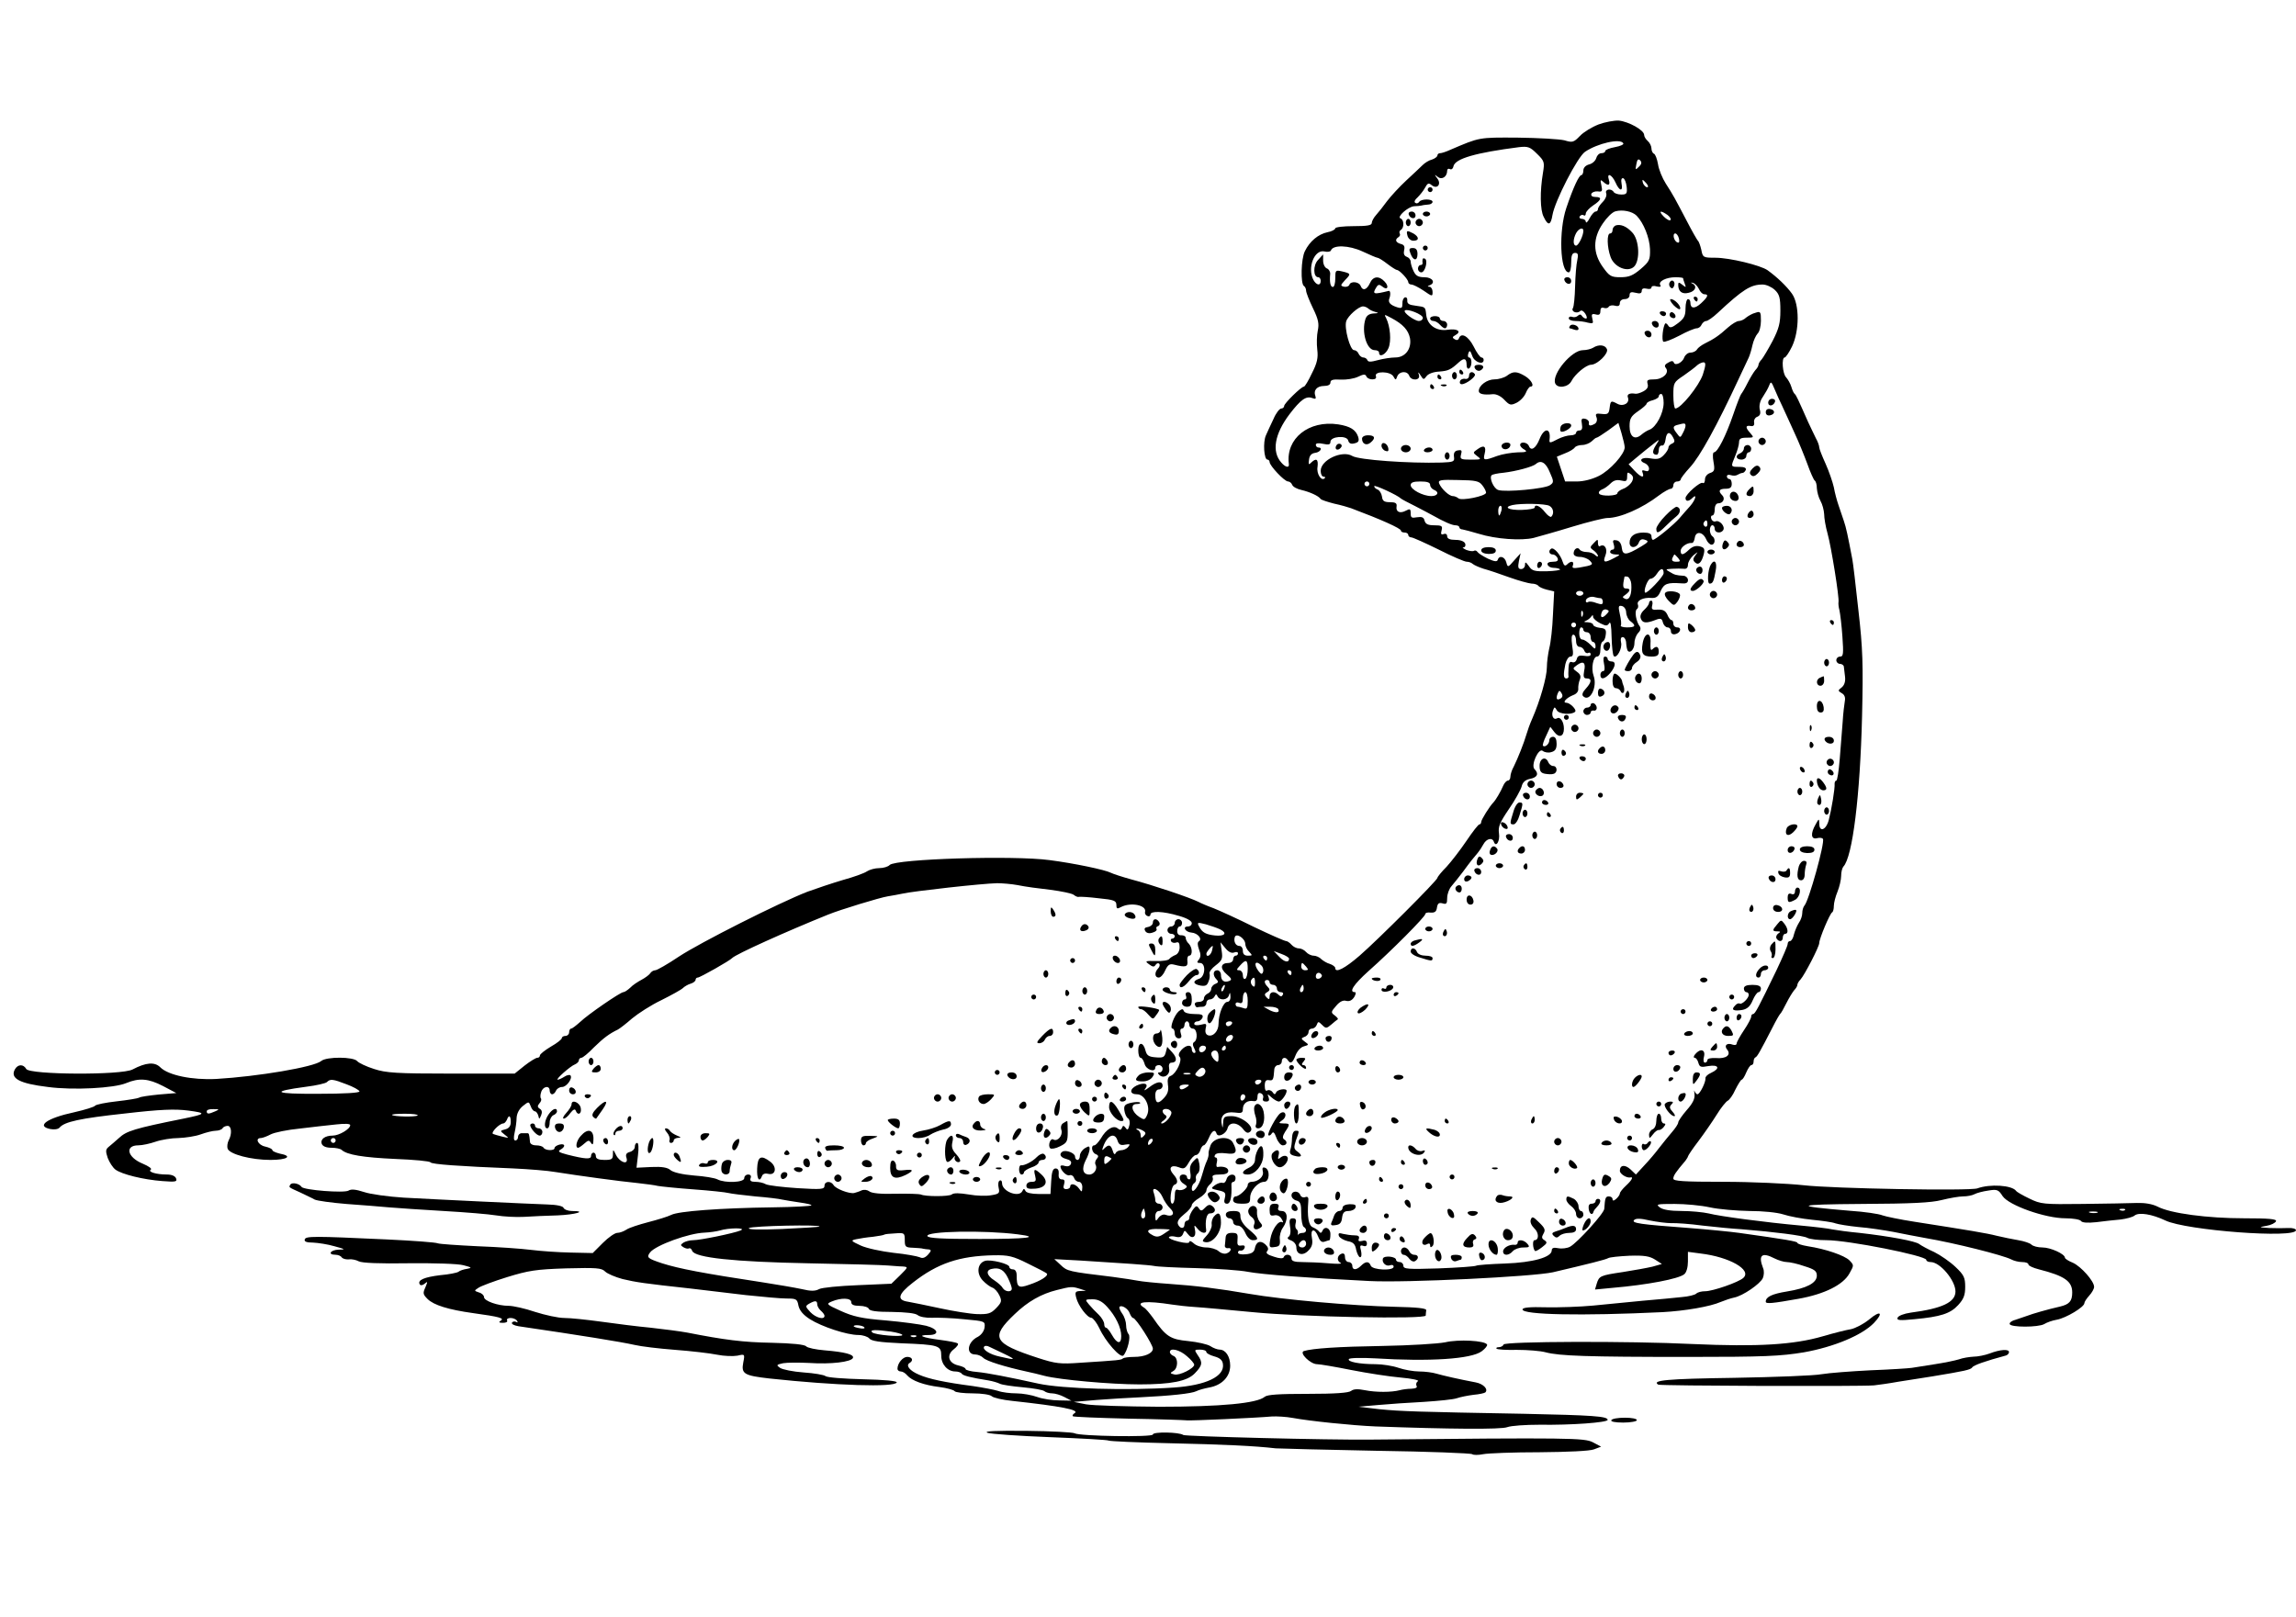 <svg xmlns="http://www.w3.org/2000/svg" version="1.0" width="1258.667" height="886.667" viewBox="0 0 944 665"><path d="M657.2 51.2c-2.6 1-6.1 3.1-7.6 4.7-2.6 2.7-3.1 2.8-6.4 1.8-2.1-.5-10.7-1-19.2-1.1-16.2-.1-15.5-.2-27.7 5-1.7.8-3.6 1.4-4.2 1.4-.6 0-1.1.4-1.1.9s-1 1.3-2.2 1.7c-1.3.3-3 1.4-3.9 2.3-.9.9-3.9 3.7-6.7 6.3-2.8 2.6-6.3 6.4-7.9 8.5-1.5 2.1-3.6 4.7-4.5 5.7-1 1.1-1.8 2.6-1.8 3.3 0 1-2 1.3-7.5 1.3-4.1 0-7.5.4-7.5.9s-1.5 1.3-3.2 1.6c-3.8.8-7.3 3.7-9.3 7.8-1.6 3.2-1.8 13.4-.4 14.3.5.3.9 1.2.9 1.9 0 .8 1.3 4.1 2.8 7.2 2.3 4.7 2.6 6.5 2 9.3-.4 1.9-.5 5.4-.2 7.8.4 3.3 0 5.4-2.2 9.7-1.4 3-2.9 5.5-3.3 5.5-1.1 0-8.1 6.9-8.1 7.9 0 .6-.6 1.1-1.2 1.1-.7 0-2.2 1.9-3.2 4.3-1.1 2.3-2.5 5.3-3.1 6.7-1.3 2.8-.8 10 .6 10 .5 0 .9.5.9 1 0 1.5 6.1 8 7.6 8 .6 0 1.4.6 1.7 1.4.3.8 2 1.7 3.8 2.1 3.4.8 7 2.4 7.9 3.7.3.4 2.8 1.2 5.5 1.9 2.8.6 5.9 1.5 7 1.9 12.5 4.7 20.5 8.3 20.5 9.2 0 .5.7.8 1.5.8s1.5.4 1.5 1c0 .5.6 1 1.3 1 .6 0 5.7 2.3 11.2 5 5.5 2.8 10.7 5 11.5 5 .9 0 2 .4 2.5.9.6.5 2.6 1.4 4.5 2 1.9.5 6.7 2.1 10.5 3.5 3.9 1.4 8 2.5 9.2 2.6 1.2 0 2.4.4 2.8.9.3.5 1.9 1.2 3.5 1.6l3 .7-.5 9.6c-.2 5.3-.9 11.5-1.5 13.7-.5 2.2-1 5.8-1 7.9 0 4-2.8 13.8-6 21.1-1 2.2-2 5.1-2.4 6.5-1 3.5-3.6 10-5.2 13.2-.8 1.4-1.4 3.3-1.4 4.2 0 .9-.5 1.6-1 1.6-.6 0-1.5 1-2 2.2-1 2.4-3.1 5.9-4 6.8-1.5 1.5-5 7.1-5 8 0 .5-.3 1-.7 1-.5 0-2.8 3-5.3 6.7s-6.2 8.5-8.2 10.7c-2.1 2.1-3.8 4.2-3.8 4.6 0 1-24.4 25.4-32 32-6 5.2-10 7.3-10 5.1 0-.5-1-1.3-2.2-1.7-1.2-.3-2.8-1.3-3.6-2-.7-.8-2.2-1.4-3.1-1.4-1 0-2.4-.7-3.1-1.5-.7-.8-2-1.5-3-1.5s-2.3-.7-3-1.5c-.7-.8-1.7-1.5-2.2-1.5-.6 0-6.5-2.6-13.2-5.8-6.6-3.3-14.1-6.7-16.6-7.7-2.5-.9-5.3-2.1-6.2-2.6-3.6-1.8-18.4-6.8-27.8-9.3-3.6-1-7.3-2.2-8.3-2.7-2.3-1.2-15.1-3.9-25.2-5.2-14.8-2-63.1-.5-65.7 2-.6.7-2.6 1.3-4.3 1.3-1.7 0-3.9.6-5 1.3-1.1.8-5.6 2.4-10 3.6-4.4 1.3-10.9 3.5-14.5 4.8-11.6 4.5-44.3 21-52.9 26.7-4.6 3.1-9 5.6-9.7 5.6-.7 0-1.7.6-2.1 1.3-.4.6-2 1.8-3.5 2.6s-3.7 2.2-4.7 3.3c-1.1 1-2.3 1.8-2.8 1.8-1.2 0-14.6 9.2-17.7 12.2-1.7 1.5-3.3 2.8-3.8 2.8-.4 0-.8.7-.8 1.5s-.7 1.5-1.5 1.5-1.5.4-1.5.9-2 2.1-4.5 3.5c-2.5 1.5-4.5 3.1-4.5 3.6 0 .6-.5 1-1.1 1-.6 0-3 1.5-5.2 3.2l-4.1 3.3h-26.1c-22.6 0-26.8-.3-31.7-1.9-3.2-1-6.3-2.5-6.9-3.2-1.5-1.9-12.7-1.9-14.8-.1-2.9 2.5-26.1 6.4-43.2 7.4-9.9.5-19.7-1.5-23-4.8-2.3-2.3-5.9-2-11.4.9-4.5 2.4-42.3 2.2-43.7-.2-1.2-2.1-3.5-2-4.7.2-2 3.7 2 5.8 13.6 7.2 10.4 1.4 27.2.5 32.2-1.6 5.3-2.2 9.1-1.9 15.1 1.2l5.5 2.9-7.2.6c-3.9.4-7.6.9-8.1 1.3-.5.3-4.7 1-9.2 1.5-4.5.5-8.5 1.3-8.9 1.8-.3.5-4.2 1.7-8.6 2.7-11.2 2.4-15.8 5.7-9.8 6.9 1.6.3 3.2.1 3.8-.6 2-2.4 8.4-3.8 26.9-5.8 14.7-1.7 20.5-1.9 26-1.2 7.6 1 7.4 1.4-1.9 3.3-20.4 4.1-23.5 5.1-26.6 8-1.5 1.4-3.5 3-4.3 3.7-1.2 1-1.2 1.8-.3 4.5.7 1.8 2.1 4 3.2 4.8 2.6 1.9 11.3 4.1 19.3 4.7 5.4.4 6.1.3 5.6-1.1-.4-1-1.8-1.6-3.8-1.6-4.3 0-8-1.1-6.6-2 .6-.4-.8-1.4-3.4-2.5-6.3-2.6-7.4-7.5-1.7-7.5 1.6 0 4.8-.7 7.1-1.5s6.6-1.5 9.4-1.5c2.8-.1 6.9-.7 9.1-1.5 2.2-.8 5-1.5 6.2-1.5 1.2 0 2.5-.5 2.8-1 .3-.6 1.3-1 2.1-1 1.6 0 1.9 3.3.4 6-.5 1-.7 2.6-.4 3.4.9 2.3 9.7 4.6 17.6 4.6 7 0 9.3-1.6 3.8-2.6-1.6-.4-3-1-3-1.4 0-.5-1.3-1.1-3-1.5-2.9-.6-4.3-3.5-1.7-3.5.6 0 2.5-.7 4-1.5s6.9-1.9 12-2.4c5.1-.6 11.8-1.4 15-1.7 3.6-.4 5.7-.3 5.7.3 0 1.6-4.6 4.3-7.2 4.3-3.2 0-5.2 1.5-4.5 3.4.4 1 1.8 1.6 4 1.6 1.8 0 3.7.4 4.2.9 2.2 2 8.8 3.1 22 3.7 7.7.3 14.2.9 14.5 1.4.5.8 11.6 1.6 34 2.5 6.3.3 14.2.9 17.5 1.5 9.4 1.5 26.3 3.8 33.5 4.5 3.6.4 7.4.9 8.5 1.2 1.1.2 7.6.9 14.5 1.4 6.9.5 13.4 1.2 14.5 1.5 1.1.3 6.1.9 11 1.4 5 .4 9.9 1 11 1.3 1.1.2 4.4.8 7.3 1.2 2.9.4 5.1.9 4.8 1.2-.3.3-7.4.7-15.8.8-21.9.3-38.9 1.6-41.8 3.1-1.4.7-5.6 2-9.5 3-3.8 1-7.9 2.3-9 3.1-1.1.7-2.7 1.3-3.7 1.3s-3.7 1.9-5.9 4.1l-4.2 4.2-9.1-.2c-5-.1-12.3-.6-16.2-1.1-3.9-.5-13.8-1.2-22-1.5-8.2-.4-15.6-.9-16.4-1.2-.8-.4-10.3-1.1-21-1.6-30.2-1.4-33.3-1.4-33.7 0-.3.9.8 1.3 3.4 1.3 2.1.1 6.1.7 8.8 1.5 4.5 1.2 4.7 1.4 1.8 1.4-3.5.1-4.7 2.1-1.4 2.1 1.1 0 2.3.5 2.6 1.1.4.5 1.7.9 2.8.8 1.2-.2 3.1.2 4.2.8 1.3.7 8.6 1 20.5.8 10.7-.1 20.2.2 22.5.8 3.5.9 3.7 1.1 1.5 1.5-1.4.2-2.9.7-3.5 1.2-.5.4-3.9 1.1-7.5 1.4-6.5.8-9.5 2-8.4 3.8.3.5 1.2.4 2-.3 1.3-1.1 1.3-.9.3 1.5-1.1 2.4-1 2.9.9 4.8 2.5 2.5 8.6 4.4 18.7 5.8 10.9 1.5 13 2.1 11.4 3.1-1 .6-.8.9.9.9 1.3 0 2-.4 1.7-1-.3-.5.3-1 1.4-1 1.1 0 2.3.5 2.7 1.2.4.6.3.8-.4.4-.6-.3-1.3-.2-1.7.3-.3.6.9 1.2 2.7 1.5 25.9 3.8 42 6.4 47.8 7.7 2.5.6 9.9 1.5 16.5 2s14.4 1.4 17.3 2c2.9.6 6.6.7 8.4.4 3-.7 3.1-.7 2.4 2.8-.9 4.7.3 5.4 10.9 6.6 27 2.9 51.5 3.7 52.2 1.6.2-.6-5-1.1-13.9-1.3-7.8-.2-14.7-.7-15.4-1.3-.6-.5-4.6-1.2-9-1.5-4.3-.3-8.7-1.2-9.7-1.9-1.6-1.1-1.5-1.3 1.3-1.9 1.7-.3 6.6-.3 10.8-.1 8.7.6 17.3-.4 17.9-2.1.5-1.4-3.3-2.4-11.7-3.1-3.6-.3-6.9-1-7.5-1.6-.6-.8-5.8-1.3-14.2-1.5-11.9-.2-19.5-1.2-34.8-4.2-2.7-.5-9.5-1.4-15-2-5.5-.5-14.7-1.7-20.5-2.5-5.8-.8-12.5-1.5-15-1.5s-7.9-1.2-12-2.5c-4.1-1.4-9-2.5-10.9-2.5-4.4 0-10.1-2-10.1-3.6 0-.7-.9-1.6-2.1-1.9-2-.7-2-.7-.2-1.9 1-.7 6.3-2.7 11.8-4.4 8.8-2.7 11.8-3.2 24.3-3.6 12.5-.3 14.5-.2 16 1.3.9.9 4.2 2.3 7.2 3.1 5.5 1.3 8.7 1.8 28 3.9 5.8.7 16 1.9 22.7 2.7 6.8.7 14.2 1.4 16.7 1.4 4 0 4.4.2 4.9 3 .5 2 1.9 3.7 4.7 5.5 4.9 3.1 15.2 6.5 19.9 6.5 1.9 0 3.9.7 4.5 1.4.8 1.1 4.3 1.6 13.1 2 15.5.6 16.5.9 16.5 5.1 0 3.6 2.6 6.5 5.8 6.5 1.1 0 2.3.4 2.6.9.5.8 3.6 1.6 11.1 2.8 1.7.3 3.7.9 4.5 1.3.9.5 5.1 1.1 9.5 1.5 4.4.4 8.4 1.1 8.9 1.6.6.5 2 .9 3.2.9 1.2 0 3.5.7 5 1.5l2.9 1.5-5-.1c-2.7 0-6.8-.6-9-1.4-2.2-.8-6.1-1.5-8.6-1.5s-5.9-.4-7.5-1c-1.6-.5-6.3-1.4-10.4-2-11.5-1.5-18.1-2.9-22.2-4.7-3.8-1.6-5.5-3.8-3.8-4.8 1.7-1 1.1-2.5-1-2.5-1.8 0-4 2.6-4 4.9 0 .6.6 1.1 1.4 1.1.7 0 1.9.7 2.6 1.6 1.9 2.2 6.8 4 13.3 4.8 3.1.4 5.9 1.2 6.2 1.7.4.5 3.7.9 7.4.9s7.2.5 7.9 1.2c.6.6 4.4 1.5 8.4 1.9 20.2 2.2 27.7 3.7 25.7 5-.7.4-1.1 1-.8 1.3.2.3 10.6.7 22.9 1 12.4.2 23.2.6 24 .7 1.5.2 28.3-1 35-1.6 1.9-.1 5.8.1 8.5.6 7 1.3 24.5 3.1 34 3.5 30.2 1.1 51.7 1.3 54.2.3 1.6-.6 7.5-1 13.3-1 12.9.2 28-.9 28-2 0-1.5-6.3-1.9-34.5-2.5-44-.8-50.4-1-59.5-1.9l-8.5-1 8-.7c4.4-.4 13-1 19-1.3 6.1-.4 12.1-1 13.5-1.5 1.4-.5 4.5-1.1 6.8-1.4 2.4-.2 4.6-.7 4.9-1 1.3-1.3-.8-3.5-3.9-4.1-6.9-1.3-13.4-2.8-16.2-3.6-1.6-.5-4.8-.9-7.1-.9s-6.2-.7-8.5-1.5-6.6-1.5-9.5-1.5c-6.6 0-11.6-1-10.9-2.1.3-.5 5.1-.6 10.7-.3 22.5 1.4 39.6.3 43.9-2.9 1.5-1.1 2.5-2.4 2.2-2.8-.9-1.6-11.7-2.2-17.2-.9-3 .6-14.5 1.3-25.6 1.5-18.5.3-28.9 1-32.5 2.1-2.1.7 2.7 5.4 5.4 5.4 1.2 0 7.6 1.1 14.1 2.4 6.6 1.3 15.7 2.7 20.3 3.1 4.6.4 7.8 1.1 7.1 1.5-.7.4-.9 1.3-.6 1.9.5.7-.3 1.1-2.1 1.2-1.5 0-3.7.3-4.8.6-3.4.9-9.8.9-14.3 0-3-.6-4.7-.5-5.7.3s-6.6 1.2-17.7 1.2c-11.9 0-16.7.3-17.8 1.2-3.1 2.7-18 4.1-43.5 4.1-13.7-.1-27.2-.5-30-1l-5-1 9.5-.8c5.2-.4 13.3-.9 18-1.1 12.2-.6 20.9-1.5 22.9-2.5.9-.5 3.2-1.1 5.2-1.5 5.3-.9 8.7-4.5 8.7-9 0-3.8-1.9-6.6-4.4-6.6-.8 0-2.5-.6-3.7-1.4-1.2-.8-5.3-1.7-9.1-2.1-7.4-.7-9.2-1.8-14.5-9.5-1.4-1.9-3-3.9-3.8-4.3-3.9-2.4.8-2.9 11.7-1.2 1.9.3 6.2.8 9.5 1 3.3.2 13.9 1.2 23.5 2.1 20.4 2 70.9 3 71.2 1.4 0-.5.1-1.5.2-2.2.1-.8-3.8-1.2-12.9-1.4-17.5-.4-46.5-3-59.7-5.3-12.7-2.2-22.5-3.4-32.8-4.1-5.8-.4-11.6-1-13-1.3-1.4-.3-6.1-1-10.5-1.6-18.2-2.2-18.7-2.3-21.4-4.9l-2.6-2.4 11 .6c17.8 1.1 27.9 1.8 30 2.2 1.1.3 9 .7 17.5.9 8.5.2 18 .9 21 1.5 5.6 1.1 25.7 2.6 50 3.8 15.1.8 67.4-1.8 75.5-3.6 14.9-3.5 21.7-5.2 22.7-5.8.6-.4 4.6-.8 8.8-1 6.1-.2 8.3.2 10.5 1.6l2.8 1.8-3.9 1.1c-2.1.5-7.6 1.5-12.1 2.2-9.4 1.4-9.8 1.6-10.8 4.8l-.7 2.4 7.3-.7c14.1-1.2 27.2-3.7 29.4-5.6.9-.7 1.5-2.9 1.5-5.2v-4l5.3.7c11.7 1.4 21.1 6.7 17.5 10-1.9 1.8-12.6 5.5-15.7 5.5-1.5 0-3.1.4-3.7 1-.5.5-3.2 1.2-5.9 1.4-2.8.3-9.9 1-16 1.5-6 .6-15.3 1.5-20.5 2-5.2.5-13.9.8-19.2.7-7-.2-9.8.1-9.8.9 0 2.2 24.2 2.7 57.5 1.1 9.3-.5 19.7-2.3 24-4.2 1.7-.7 4.1-1.5 5.5-1.8 3.6-.7 10.7-5.6 11.8-8 .5-1.2.6-3 .1-4.1-2.1-5.4-.5-6.7 4.7-4 1.6.8 3.9 1.5 5 1.5 1.2 0 4.5.7 7.3 1.7 4.2 1.3 5.1 2 5.1 3.9 0 3-4.2 5.2-12.3 6.5-6.1 1-8.7 2.2-8.7 4.2 0 1 2.8.7 13.5-1.2 10.6-1.9 18.3-5.7 20.9-10.4 1.9-3.4 1.9-3.4 0-5.4-2-2-9.8-4.7-17.1-5.8-2.4-.4-4.3-1-4.3-1.4 0-.6-4.7-1.4-24-4.1-3.6-.5-12.8-1.4-20.5-2-20.2-1.5-23.9-2-22.6-3.3.7-.7 2.6-.7 6.4.2 3 .6 6.9 1.1 8.8 1.1 1.9-.1 7.7.3 12.9 1 5.2.6 12.4 1.3 16 1.5 13.6 1.1 25.3 2.6 27 3.5 1 .6 4.6 1 7.9 1 9 0 41.1 6.4 41.1 8.1 0 .5.8.9 1.8.9 3.9 0 10.2 7.6 10.2 12.1 0 4.4-5.4 7-18.4 8.7-2.8.4-5.1 1.3-5.4 2.1-.4 1.1.9 1.2 6.9.6 10.8-1 14.8-2.3 18-5.8 2.3-2.5 2.9-4.1 2.9-7.5 0-3.8-.5-4.9-4-8.2-2.2-2.1-6.1-4.8-8.7-6.1-2.7-1.2-5.4-2.7-6.2-3.3-1.5-1.2-12.2-3.2-24.6-4.6-4.4-.4-9.3-1.1-11-1.4-1.6-.4-7.5-1.1-13-1.6-14.5-1.3-33.4-3.8-38-5-2.2-.5-7.2-1-11.1-1-4.6 0-7.7-.5-9-1.5-1.7-1.3-1.1-1.4 6.1-1.4 4.4 0 10.9.6 14.5 1.4 3.6.8 10.9 1.4 16.2 1.5 5.7 0 11.5.6 14 1.4 2.4.8 7.7 1.8 11.8 2.2 4.1.4 8.5 1 9.7 1.5 1.2.4 5.5 1.1 9.5 1.5 4 .3 10.5 1.3 14.3 2 3.9.8 9.7 1.9 13 2.5 12.4 2.1 32.1 7.1 35.4 8.8 1.1.6 3.1 1.1 4.5 1.1s2.6.4 2.6 1c0 .5 1.9 1.4 4.3 2 10.6 2.7 13.7 4.9 13.7 9.5 0 3.6-1.2 4.9-5 5.8-4.9 1.1-11.5 3-13.5 3.8-1.1.4-3.2 1.1-4.7 1.6-1.6.4-2.7 1.2-2.5 1.8.3 1.4 11.8 1.4 14.2 0 1.1-.7 3.4-1.5 5.2-1.8 3.8-.7 11.3-5.2 11.3-6.8 0-.5.9-1.9 2-3.1 1.1-1.2 2-2.8 2-3.6 0-2.4-5.4-8.4-8.7-9.9-1.8-.7-3.3-1.7-3.3-2.1 0-1.5-5.9-4.2-9.2-4.2-1.9 0-3.9-.5-4.6-1.2-.6-.6-3-1.4-5.4-1.8-2.4-.4-6.3-1.2-8.8-1.8-4.3-1.1-11-2.2-34-5.8-5.8-.9-11.6-2.1-13-2.6-1.4-.6-7.4-1.5-13.5-1.9-23.8-2-22.6-2.6 5-2.8 20.5-.1 28.5-.5 32.8-1.6 3.2-.8 7.2-1.5 8.8-1.5 1.7 0 3.8-.4 4.7-.9.9-.5 3.5-1.2 5.7-1.5 3.6-.6 4.2-.4 5.9 2.3 2.6 3.8 17.5 9.1 25.8 9.1 3.1 0 6 .5 6.4 1.1.4.7 2.6.9 6.3.5 3.1-.4 7.6-.9 10-1.1 2.4-.3 5-1 5.7-1.6 1.8-1.5 7.2-.6 12.7 2 8.5 4.1 53.7 7.5 53.7 4 0-.6-1.5-1-3.2-.9-1.8.1-5.3.1-7.8 0-4.4-.3-4.4-.3-1.1-.9 1.9-.3 3.6-1.2 3.9-1.9.3-.9-2.8-1.2-13.2-1.2-14.9 0-30.2-2-35.5-4.8-2.2-1.1-5.3-1.6-8.5-1.5-2.8.1-12.8.3-22.2.4-16.2.2-17.3.1-22-2.2-2.7-1.3-5.2-2.7-5.5-3.2-1.7-2.3-10.7-2.9-15.9-1-3.1 1.1-59.6.1-71.5-1.3-6.6-.7-21.3-1.4-32.7-1.4-16.8 0-20.8-.3-20.8-1.3 0-1.2.9-2.6 5-7.4.5-.7 1-1.5 1-1.7 0-.3 1.9-3.2 4.3-6.3 2.4-3.2 5.8-8.1 7.6-11 1.7-2.8 3.8-5.3 4.4-5.6.7-.3 2.2-2.3 3.2-4.6 1.1-2.2 2.3-4.1 2.6-4.1.4 0 1.2-1.3 1.9-3 .7-1.6 1.6-3 2.1-3s.9-.6.9-1.4c0-.8.3-1.6.8-1.8.7-.3 1.8-2.2 7-12.3 1.4-2.8 2.8-5.2 3.1-5.5.4-.3 1.5-2.3 2.6-4.5s2.6-4.6 3.2-5.3c.7-.7 1.3-1.7 1.3-2.2 0-.5.6-1.5 1.3-2.2 1.7-1.9 7.7-13.5 7.7-15 0-1.8 4.4-12.2 5.3-12.6.4-.2.7-1.4.7-2.7 0-1.2.7-3.9 1.5-5.8.8-2 1.5-4.9 1.5-6.5 0-1.5.4-3.2.9-3.8 3.8-3.9 6.9-29.2 7.7-61.9.5-21.3.3-27.8-1.5-43.5-1.1-10.2-2.2-19.6-2.5-21-1.9-9.9-2.5-12.9-3.5-15.8-.6-1.7-1.6-4.7-2.2-6.5-.6-1.7-1.5-5-1.9-7.3-.5-2.2-2-6.6-3.4-9.7-1.4-3.1-2.6-6.1-2.6-6.7 0-.7-.6-2.4-1.4-3.8-.7-1.5-2.2-4.5-3.2-6.7-4.2-9.5-4.9-11-5.5-11.5-.4-.3-1-1.6-1.4-3-.4-1.3-1.4-3-2.1-3.8-1.5-1.4-2-8.2-.6-8.2.4 0 1.8-2 3-4.5 3.1-6.5 3.1-17.3 0-21.7-2.2-3.1-6.2-6.9-10.1-9.7-2.9-2-15.5-5.1-21.4-5.1-5 0-5.2-.1-5.8-3.3-.4-1.7-1-3.4-1.4-3.7-.3-.3-2.4-3.9-4.5-8-5.1-9.7-5.6-10.7-8.7-15.5-1.4-2.2-2.9-5.8-3.2-8-.4-2.2-1.1-4.1-1.7-4.3-.5-.2-1-1.2-1-2.2 0-.9-.7-2.3-1.5-3-.8-.7-1.5-1.8-1.5-2.5 0-2-6.4-5.5-10.4-5.9-1.9-.1-5.7.6-8.4 1.6zm10.2 7.7c.4.5-1.2 1.2-3.4 1.6-2.2.4-4 1.1-4 1.6s-.7.9-1.6.9c-.9 0-1.8.9-2.1 2-.3 1.1-1.6 2.3-2.9 2.6-1.5.4-2.4 1.4-2.4 2.5 0 1-.4 1.9-.8 1.9-1 0-3.4 5.2-6.2 13.5-3.2 9.4-2.6 26.5 1 26.5.6 0 1-1.8 1-4 0-3 .4-4 1.6-4 1.2 0 1.4.7.9 3-.4 1.6-.8 6.5-.9 10.8-.1 4.3-.5 8.3-.9 8.9-.9 1.4 1.7 2.5 3 1.2.5-.5 1.4 0 2.1 1.1.7 1.1.8 2 .3 2-.6 0-1.3-.5-1.7-1.1-.4-.7-1-.7-1.6-.1-.6.6-1.7.8-2.4.5-.8-.3-1.4 0-1.4.6s1.2 1.1 2.8 1.1c1.5 0 3.8.3 5.1.7 2.1.5 2.3.3 1.8-1.6-.5-1.9-.2-2.2 1.4-1.8 1.4.4 1.9 0 1.9-1.4 0-1.2.5-1.6 1.4-1.3.8.3 1.7.1 2-.4.3-.6 1.5-.8 2.6-.5 1.4.4 2 0 2-1.1 0-.9.8-1.6 2-1.6s2-.7 2-1.6c0-1.2.6-1.5 2.5-1 1.8.5 2.5.2 2.5-.8 0-.9.7-1.2 2-.9 1.1.3 2 .1 2-.5s1-.8 2.2-.4c1.4.3 1.9.1 1.4-.6-.9-1.5 2.5-3.2 6.3-3.2 1.7 0 3.1.2 3.1.4s.3 1.3.7 2.3c.6 1.6.5 1.6-1 .4-1.4-1.1-1.7-1.1-1.7 0 0 2.8 1.6 4 4.3 3.3 2.8-.6 3.6-2.8 1.5-3.8-.8-.4-.7-.5.2-.3.8.2 1.9 1.3 2.5 2.5.5 1.2 1.5 2.2 2.2 2.2 1.9 0 1.6 1-1.3 3.7-2.6 2.4-4.4 2.3-4.4-.3 0-.8-.4-1.4-1-1.4-.5 0-1 1.7-1 3.8 0 3.1-.6 4.2-3.1 6.1-2.5 1.9-3.3 2.1-4 1-.4-.7-1-1.1-1.2-.9-1 1.1-1.6 7-.8 7.5.5.3 3.5-.9 6.6-2.5 3.1-1.7 6.3-3 7.1-3 .8 0 1.7-.7 2-1.5.4-.8 1.2-1.5 1.9-1.5.6 0 2.8-1.5 4.7-3.3 10.4-9.7 13.6-11.7 18.5-11.7 1.5 0 3.7 1 5 2.2 1.9 1.8 2.3 3.2 2.3 8.5 0 5.2-.6 7.4-3.2 12.5-1.8 3.4-3.9 6.9-4.5 7.6-.7.7-1.3 1.7-1.3 2.2 0 .5-.6 1.5-1.3 2.2-.6.7-2.1 3.1-3.2 5.3-1.1 2.2-2.3 4.2-2.6 4.5-.3.3-1.8 4.1-3.3 8.5-3 8.7-6.4 15.5-7.9 15.5-.5 0-.6 1.8-.2 3.9.6 3.4.4 4-1.4 4.6-1.2.4-2.1 1.5-2.1 2.6s-.4 1.8-.9 1.5c-1-.7-7.1 4.7-7.1 6.2s1.3 1.5 2.8 0c2.1-2.1 1.3.8-.9 3.3-1.2 1.3-3.1 3.5-4.3 4.9-2.3 2.7-10 9-11 9-.3 0-.6-.7-.6-1.5 0-1-1-1.5-3.3-1.5-3.7 0-5.7 1.5-5.7 4.2 0 2.4 2.9 2.3 3.8-.1.5-1.3 1.3-1.6 2.6-1.1 1.6.5 1.4.9-1.6 2.7-6.2 3.7-7.6 3.8-8 .6-.2-1.8-1-2.9-2.1-3.1-1.5-.3-1.8 0-1.2 1.7.4 1.2.2 2.1-.4 2.1-.6 0-1.1.4-1.1 1 0 .5 1 1 2.3 1 2 0 2 .1-.7 1.5-4 2.1-4.7 1.9-3.5-1.2 1-2.6-.4-4.9-2.3-3.7-.4.3-.8-.3-.8-1.3 0-1.7-.1-1.7-1.7 0-1.7 1.7-1.7 1.9 0 3.1.9.7 1.7 1.7 1.7 2.2 0 .4-.5.3-1.2-.4s-2.2-1.2-3.4-1.2c-1.3 0-2.6-.5-2.9-1-.8-1.3-2.5-.3-2.5 1.6 0 .8 1 1.4 2.6 1.4 1.4 0 3.2.7 4 1.5 1.7 1.7 1.4 1.9-4.3 2.9-2.5.4-3.1.2-2.6-.9.6-1.8-.8-2-2.4-.4-.8.8-1.3.5-1.8-1.1-.9-2.9-3.6-6-4.7-5.4-1.3.8-.9 2.4.6 2.4.8 0 1.6.7 2 1.5.4 1.1-.2 1.5-2 1.5-1.6 0-2.4.5-2.1 1.2.2.7 1.3 1.3 2.4 1.3 1.2 0 2.4.3 2.7.6.4.3-2 .7-5.3.8-5.1.1-6.2-.1-7.5-2.1-1.3-1.8-1.6-1.9-1.6-.5 0 .9-.7 1.7-1.6 1.7-1.2 0-1.4-.7-.9-3.3l.7-3.2-2.7 3c-2.5 2.9-2.6 2.9-3.2.7-.6-2.3-2.9-3-3.5-1-.3.9-1.4.7-4.1-.5-2-1-3.9-2.2-4.2-2.7-.4-.6-1-.8-1.5-.5-.4.3-1.9.1-3.2-.4-1.2-.6-1.8-1-1.1-1 .7-.1 1-.8.7-1.6-.4-.9-1.9-1.5-4-1.5-2.3 0-3.4-.5-3.4-1.5 0-.8-.6-1.2-1.4-.9-1.1.4-1.3 0-.9-1.5.5-1.8.1-2.1-3-2.1-2.6 0-3.6-.5-4-1.9-.3-1.4-1.1-1.7-3.1-1.4-2.2.4-2.6.2-2.6-1.6 0-1.9-.3-2-2-1.1-2.4 1.3-4.2.5-3.8-1.8.2-1.3-.5-1.7-2.7-1.7-2.4 0-3.1-.5-3.3-2.3-.2-1.3-1-2.6-1.8-2.9-.8-.3-1.4-.9-1.4-1.4 0-.7 9.6 3.7 11 5.1.3.3 3 1.7 6 3.2 3 1.6 6.2 3.2 7 3.7 4.6 2.6 8 4.1 9.4 4.1.9 0 1.6.4 1.6.8 0 .5.6.9 1.3.9.6.1 3.7.9 6.7 1.8 7.1 2.2 17.4 2.9 22.5 1.7 2.2-.6 9.4-2.6 15.9-4.6 6.6-2 13.1-3.6 14.5-3.6 5.2 0 14.3-4 21.2-9.3 2-1.5 4.2-2.7 4.8-2.7.6 0 1.1-.7 1.1-1.5s.7-1.5 1.5-1.5 1.5-.4 1.5-.8c0-.5 1.7-2.7 3.8-5 4.1-4.4 11.1-17.1 20.2-36.7 1.8-3.9 3.6-7.7 4-8.5.4-.9 1.1-3.1 1.5-5 .4-1.9 1.4-4 2.1-4.8.8-.7 1.4-3.1 1.4-5.3 0-3.7-.2-4-2.2-3.3-1.3.3-3 1.3-3.9 2-.8.8-2.2 1.4-3 1.4-.8 0-2.8 1.2-4.5 2.7-3.6 3.3-5.9 4.8-9.4 6.5-1.4.7-2.9 1.8-3.3 2.5-.4.7-1.6 1.3-2.7 1.3-1 0-2.1.9-2.5 1.9-.7 2.2-3.8 3.7-4.3 2.2-.3-.8-1-.8-2.3 0-1.4.7-1.7 1.4-1 2.2 1.6 2-1.2 4.7-4.8 4.7-2.7 0-3.1.3-2.7 1.8.4 1.3-.1 2.2-1.7 3.1-1.3.7-2.7 1.1-3.3 1-2.3-.4-3.6.2-3.1 1.5.9 2.3-1.8 3.9-4.2 2.7-2.8-1.5-2.9-1.4-3.3 1.6-.3 2.4-.7 2.8-3.2 2.5-2.4-.3-2.8-.1-2.2 1.4.4 1 .1 2.1-.6 2.6-1.9 1.1-2.8 1-2.5-.4.1-.6-.6-1.4-1.6-1.6-1.4-.3-1.7.1-1.3 2.2.3 1.8 0 2.6-1 2.6-.8 0-1.4.4-1.4 1 0 .5-1 1-2.2 1-1.3 0-3.6.7-5.2 1.5-3.4 1.8-3.7 1.8-3.5.2.6-4.8-2.2-5-4.1-.2-1.5 3.8-3.5 5.2-4.4 2.9-.6-1.6-3.6-2-3.6-.4 0 .5.8 1.4 1.8 1.9 1.3.8.8 1.1-2.8 1.1-2.5.1-6.3.7-8.5 1.5-5.4 2-5.8 1.9-5.1-.9.8-3.1-.3-3.8-2.9-1.9-2 1.4-2 1.4-.1 2.9 1.8 1.3 1.6 1.4-2.6 1.4s-4.6-.2-4.1-2.1c.5-1.7.2-2-1.3-1.7-1.3.2-1.8 1-1.6 2.6.3 2-.1 2.2-5 2.4-13.6.4-34.2-1.1-36.8-2.7-4.1-2.5-13 1.6-13 6.1 0 1.3.5 2.4 1.2 2.4.6 0 .8.3.5.6-1.4 1.5-3.5-1.8-3-4.6.4-3.2-.5-3.8-2.6-1.8-1 1.1-1.2.8-.9-1.2.2-1.7 1-2.6 2.6-2.8 2.1-.3 3.2-2.2 1.2-2.2-.5 0-1-.5-1-1.1 0-.7 1.1-.8 3-.4 2.3.5 3 .3 3-.8 0-2.3 6.7-2.8 7.3-.6.3 1.2 1.1 1.6 2.6 1.2 1.7-.4 2-1 1.5-2.7-1-2.9-3.2-4.3-8.2-5.1-12.1-1.8-21.6 5.8-20.3 16.2.3 1.8-1.3 1.6-3.1-.5-4-4.5-2.8-11.7 3.4-19.9 4.6-6 6.8-7.6 9.4-6.6 1.3.5 1.6.3 1.2-.9-.9-2.3.7-4.1 3.6-4.1 1.6 0 2.6-.5 2.6-1.4 0-1.1 1.1-1.4 4.3-1.2 2.3.1 5.5-.4 7.1-1.2 2.3-1.1 3-1.1 3.4-.1.2.6 1.3 1.2 2.4 1.2 1.3 0 1.8-.5 1.5-1.3-.8-2.2 6-2.1 7.2.1.9 1.6 1 1.6 1.6-.1.9-2.1 4.1-2.3 4.9-.2.8 2.2 4.7 2 4-.3-.5-1.4-.3-1.4.7.2 1.1 1.8 1.3 1.8 2.4.3.7-1 2.9-1.8 5.1-1.9 3.9-.3 4.8-.7 8.4-4 2.1-1.8 3-1.4 3 1.4 0 1.1.5 1.6 1 1.3 1.3-.8 1.3-4.5 0-4.5-.5 0-.6-.8-.3-1.7.5-1.4.8-1.2 1.6 1 .8 2.6 4.7 4 4.7 1.7 0-.6-.4-1-.9-1s-2-2-3.2-4.5c-2.2-4.3-5.2-6-6.1-3.3-.3.7-1 .8-1.7.3-1.1-.6-1-1 .3-1.7 2.7-1.5.8-2.8-3.2-2.2-4.6.7-8.3-1.9-8.8-6-.4-3.5-.2-3.3-4.4-3.9-2.6-.3-3.5-.8-3.4-2.1.1-.9-.3-1.5-1-1.3-.6.2-1.1 1.4-1 2.6 0 1.7-.3 2-2 1.5-2.9-.9-4-2-3.4-3.6.6-1.5.5-3.3-.2-3.2-6.4 1.6-6.9 1.4-5.1-1.5.7-1.2 1.3-1.2 2.4-.3 2.1 1.8 3 .1 1-2-2.3-2.5-4.8-2.3-6.1.7-1.3 2.8-3 3.2-3.8 1-.7-1.7-4.1-2-4.6-.4-.2.6-1.2 1-2.2.8-1.6-.4-1.5-.6.4-2.7 2.5-2.6 2.5-2.7-1.2-3.6-2.7-.6-2.8-.5-2.8 2.9 0 1.9-.4 3.5-1 3.5-1 0-1.4-1.9-1.1-5.3.1-.9-.5-2-1.3-2.3-.9-.3-1.6-1.8-1.6-3.2v-2.6l-2.1 2.3c-2.1 2.2-2 7.1.1 7.1.6 0 1 .7 1 1.5 0 2.1-1.7 1.9-3-.4-2.6-5 .4-12.7 4.6-11.7 1.2.3 2.4.1 2.6-.4.8-2.4 7.4-2.2 13 .4 3 1.4 5.8 2.6 6.2 2.6.4 0 2.2 1.1 4 2.5 1.8 1.4 3.6 2.5 3.9 2.5 1.1 0 4.7 3.9 4.7 5 0 .5.6 1 1.3 1 .7 0 2.9 1.1 5 2.5 3.6 2.5 3.7 2.5 3.7.5 0-1.1-.6-2-1.2-2.1-1 0-1-.2 0-.6 2.6-1 1.2-3.3-2.1-3.3-2.6 0-3.6-.6-4.5-2.5-.7-1.4-1.2-3.2-1.2-3.9 0-.8-.7-1.7-1.6-2-1.1-.4-1.4-1.3-1.1-2.7.4-1.5 0-2.3-1.4-2.6-2.1-.6-2.5-1.8-.9-2.8.6-.4.8-1 .5-1.5-.3-.5-.1-1.1.5-1.5 1.4-.9 1.3-4.2-.2-4.7-1.6-.6 3.1-4.8 5.6-5 1.2 0 2.6-.2 3.1-.3.6-.2 1.8-.3 2.8-.4.9 0 1.7-.6 1.7-1.1 0-1.3-4.7-1.3-5.5 0-.4.6-1.1.8-1.6.4-.6-.3-.2-1.3.9-2.2 1-1 2.4-2.7 3.1-4 1-1.9 1.5-2.1 2.7-1.1 2.3 1.9 4.2-.4 2.3-2.8-1.2-1.6-1.2-1.7.2-.6 1.7 1.4 3.9 0 3.9-2.5 0-.7.5-1 1.1-.7.6.4 1.3-.1 1.5-1.2.8-3.1 9.1-5.5 27-7.8 3.6-.4 4.5-.1 7.3 2.7 3.1 3 3.2 3.5 2.5 7.8-1.3 7.7-1.2 15.4.3 18.2 1.8 3.8 2.9 3.5 3.6-.8 1-5.8 10.3-23.9 13.4-26 5.2-3.5 14.5-5.6 15.7-3.5zm6.4 9.7c-1.4 1.4-1.5 1.4-1-1.1.3-1.9.8-2.3 1.5-1.6.8.8.7 1.6-.5 2.7zm-9.6 6.4c1.6 3.7 3.2 3.9 2.5.5-.3-1.6 0-2.4.7-2.2.6.2 1.2 1.8 1.4 3.5.3 2.8 0 3.2-2.2 3.2-1.4 0-2.8-.5-3.1-1-1-1.7-3.8-1.2-3.1.5.3.9-.3 2.4-1.4 3.5-1.1 1.1-2 2.4-2 3 0 .5-.4 1-1 1-.5 0-1.6 1.2-2.4 2.7-.8 1.6-1.5 2.2-1.6 1.5 0-.6-.7-1.2-1.6-1.2-.8 0-1.2-.5-.9-1 .4-.6 1.1-.8 1.6-.5.5.4.9 0 .9-.7s1.4-2.2 3-3.3c3.5-2.3 3.8-3.5.9-3.5-1.2 0-1.9-.5-1.6-1.3.2-.6 1.4-1.1 2.6-1 1.9.3 2-.1 1.5-2.5-.5-2.2-.4-2.5.7-1.5 2 1.9 3.1 1.6 2.4-.7-1-3.2 1.2-2.3 2.7 1zm12.8.5c.7.9.8 1.5.2 1.5-.5 0-1.2-.7-1.6-1.5-.3-.8-.4-1.5-.2-1.5s.9.7 1.6 1.5zm-4.1 13.2c2.9 3 5.3 9 5.5 13.7.1 4.4-.2 5.1-3.8 8.2-3.2 2.7-4.8 3.4-8.3 3.4-3.9 0-4.6-.4-7.3-4.2-4.1-5.7-4.2-11.8 0-17.9 1.6-2.4 3.9-4.7 5.2-5 2.9-.8 6.9 0 8.7 1.8zm12.7-.3c1 .8 1.6 1.7 1.2 2.1-.3.4-1.6-.3-2.7-1.4-2.4-2.4-1.5-2.8 1.5-.7zM651 94.9c0 2-2 6.1-3 6.1-1.3 0-1.3-2.6 0-5.1 1.1-2 3-2.6 3-1zm39.3 3.2c.3 1.3.1 1.9-.6 1.6-1.5-.5-2.2-3.7-.9-3.7.5 0 1.2.9 1.5 2.1zm-127.7 28.8c.5.5 1.8 1.1 2.9 1.4 1.5.4 1.4.5-.7.6-1.8.1-2.9.8-3.4 2.3-1.7 5.3.5 12.8 3.8 12.8 1 0 1.8.4 1.8 1 0 2.2 2.8.8 3.9-1.9 1.2-2.9.7-8.9-1-12.3-.9-1.6-.8-1.6 2.2 0 4.7 2.5 6.9 4.9 7.6 8.2.8 4.4-1.9 8-6 8-1.7 0-5 .5-7.2 1.1-2.9.8-4 .8-4.3 0-.2-.6-1-1.1-1.7-1.1s-1.5-.7-1.9-1.5c-.3-.8-1.1-1.5-1.9-1.5-1.6 0-4.1-9.1-3.2-11.9.7-2.2 5.1-6.1 6.9-6.1.7 0 1.6.4 2.2.9zm22.4 3.8c0 .7-.7 1.3-1.6 1.3-1.8 0-6.6-3.5-5.8-4.3 1-.9 7.4 1.6 7.4 3zm115.1 23.4c-1.6 4.6-9 13.9-11.3 13.9-.4 0-.8-2.4-.8-5.4 0-5.2.1-5.4 4.3-8.2 2.3-1.6 4.8-3.5 5.5-4.2.7-.6 1.9-1.2 2.6-1.2 1 0 1 1.1-.3 5.1zm32.9 13.4c1 2.2 3.2 6.9 4.8 10.5 1.7 3.6 4 9.3 5.3 12.8 1.2 3.4 2.6 6.5 3 6.8.5.3.9 1.7.9 3.2.1 1.5.7 3.8 1.5 5.2.8 1.4 1.4 3.8 1.5 5.4 0 1.6.6 5.2 1.4 8 1.5 5.3 4.9 26.5 4.5 28.2-.1.5 0 2 .4 3.4.3 1.4.9 6.2 1.2 10.7.5 7.1.4 8.3-.9 8.3-.9 0-1.6.7-1.6 1.5s.7 1.5 1.5 1.5 1.6.6 1.6 1.2c.1.7.3 2.6.5 4.2.2 1.9-.3 3.4-1.4 4.3-1.6 1.2-1.6 1.4.1 2.4 1.1.6 1.5 1.8 1.2 3.2-.2 1.2-.7 5.1-.9 8.7-.3 3.6-.8 10.4-1.2 15.2-.4 4.9-1 8.8-1.4 8.8-.4 0-.7.6-.7 1.2.2 2-1.3 10.8-2.4 15-1.1 4.2-3.9 5.2-3.9 1.5-.1-2.2-.1-2.2-1.5.3-2.2 3.8-1.9 6.3.5 5.7 1.1-.3 2.2-.2 2.5.3.9 1.4-5.8 25.5-7.6 27.4-.5.6-.9 1.9-.9 3.1 0 1.1-.6 2.9-1.4 4-.7 1.1-1.6 3.2-2 4.7-.3 1.6-1.1 2.8-1.6 2.8-.6 0-1 .5-1 1.2s-2.1 5.5-4.6 10.8c-7.3 15.1-8.8 18-9.6 18-.5 0-.8.5-.8 1.1 0 .6-1.3 3.1-3 5.6-1.6 2.4-3 4.9-3 5.5 0 .5-.7.7-1.6.4-2.3-.9-3.7.3-2.3 2 1.8 2.2-.4 3.9-4.6 3.5-2-.1-3.5.2-3.5.8 0 .6-.5 1.1-1 1.1-.6 0-.8-1.1-.4-2.5.7-2.9-1.5-3.5-3.6-1-.7.8-.8 1.5-.2 1.5.5 0 1.2.9 1.5 2.1.5 1.7 1 1.9 4.1 1.3 4.3-.7 5 1 1.1 2.8-1.4.6-2.4 1.6-2.3 2.2.2 1.5-2.3 6.6-3.3 6.6-.4 0-.9-.6-1.2-1.3-.2-.6-.2-.1 0 1.3.2 1.8-.7 3.7-3.2 6.5-1.9 2.2-3.5 4.5-3.5 5.1 0 .6-1.2 2.4-2.6 4-1.4 1.6-3.7 4.5-5.2 6.4-1.4 1.9-4.2 5.2-6.1 7.2l-3.5 3.8-2.2-2.1c-2.3-2.1-4.4-1.9-4.4.6 0 1.2 2.7 3 4.3 2.7 1.4-.4.7 1.1-1.8 3.4-1.4 1.3-2.5 2.7-2.5 3.2s-.7 1.5-1.5 2.2c-1 .9-1.5.9-1.5.1 0-.6-.7-1.1-1.5-1.1-1.4 0-1.6.6-1.9 5.1-.1 1.9-11.1 14-14.1 15.6-1.1.6-3.3.9-4.8.6-1.9-.4-2.7-.1-2.7.9 0 2.8-7.7 5-19.2 5.4-6 .2-11.4.6-11.9.9-.5.3-7.4.8-15.4 1.1-12.6.4-14.5.3-14.5-1.1 0-.8-.7-1.5-1.5-1.5s-1.5-.4-1.5-.9c0-1.4-4.8-1.9-5.4-.6-.6 1.7 1.3 3.5 3 2.8.8-.3 1.4 0 1.4.6 0 1.8-8.7 1.4-9.4-.4-.7-1.9-2.1-1.9-4 0s-3.6 1.9-3.6 0c0-.8-.7-1.5-1.5-1.5s-1.5-.9-1.5-2c0-1.3-.5-1.8-1.5-1.4-1.8.7-2 3-.2 3.8.6.4-1.7.4-5.2.1-3.5-.3-8.4-.5-10.7-.5-3.2 0-4.4-.4-4.4-1.5 0-1.7-2.6-2.1-3.2-.5-.2.6-1.7.6-4-.2-2.7-.8-3.5-1.5-2.8-2.3.7-.8.4-1.7-.8-2.8-2-1.8-3.8-1.1-4.3 1.8-.3 1.4-1.3 2.1-3.7 2.3-1.8.2-3.2-.1-3.2-.7s.5-1 1.1-.8c.6.1 1.4-.4 1.6-1.1.3-.9-.2-1.2-1.3-1-1.5.2-1.8-.2-1.6-2.5.2-2.3-.1-2.7-2.3-2.7-1.8 0-2.5.6-2.6 2-.1 1.1-.2 2.6-.3 3.2-.1.7.5 1.2 1.2 1.1 1.8-.4 1.5 1.4-.4 2.1-.9.4-2.4 0-3.4-.9-.9-.8-3.2-1.5-5-1.5-1.8 0-4.2-.7-5.2-1.7-1-.9-1.8-1.2-1.8-.6s-1.6.6-4.4-.1c-2.5-.6-4.2-1.4-4-1.8.3-.5 1.6-.5 2.8-.2 1.6.4 2.5 0 3-1.2.6-1.6.7-1.6 2 .1 1.7 2.3 3.6 1.2 2.9-1.8-.4-2-.3-2.1 1-.5 1.6 2.1 3.9 2.4 3.6.5-.5-3.6.2-6.7 1.5-6.7 2.2 0 2.8-1.6 1.2-2.9-1.1-.9-1.8-.8-3.1.5-1.4 1.5-1.8 1.5-2.6.3s-1.2-1.1-2.4.5c-.8 1.1-1.5 2.6-1.5 3.3 0 .7-.4 1.3-1 1.3-.5 0-1 .7-1 1.5 0 2-1.9 1.9-2.7-.1-.4-1.1.5-2.4 2.6-4.1 1.7-1.3 3.1-3 3.1-3.7 0-.6 1.4-2 3-2.9 1.7-1 3-2.4 3-3.1 0-.8.7-1.9 1.5-2.6.9-.7 1.4-1.9 1.1-2.7-.4-.9.4-1.3 2.9-1.3 2.4 0 3.5-.5 3.5-1.5 0-1.3-1.9-2-4.4-1.6-.5.1-.6-.7-.3-1.9.3-1.1.1-2-.5-2-.5 0-.6-.5-.2-1.1.4-.7 2.2-.9 4.5-.6 4.2.6 4.9-.5 2.8-4.4-1.6-3-7.8-2.3-9.2 1.1-.5 1.4-.9 2.9-.8 3.4.1.6-.2 1.9-.7 3-.6 1.2-1.5 4-2.1 6.2-1.2 4.4-4.1 8-4.1 5.1 0-.9.5-1.9 1.1-2.2.5-.4.8-1.2.6-1.8-.2-.7.1-1.7.8-2.2.7-.6.9-2.2.6-3.9-.6-2.9-.7-2.9-2.4-1.1-1.3 1.3-1.7 2.7-1.3 4.7.3 1.5.1 2.8-.4 2.8-.6 0-1-.5-1-1 0-.6-.7-1-1.5-1-2.1 0-1.9 2.7.3 3.9 1.4.9 1.5 1.2.3 2-.8.5-2 .7-2.8.4-.9-.4-1.3.4-1.3 2.6 0 1.7-.5 3.1-1 3.1-1.4 0-.6-7.3.9-7.8 1.6-.5 1.4-2.2-.5-4.3-2.2-2.5-1-4.1 2.2-2.9 2.2.9 2.7.6 4.2-2 .9-1.6 2.2-3 2.9-3 .6 0 1.5-.9 1.8-2 .3-1.1 1-2 1.4-2 .5 0 1.4-1.4 2.1-3 1.3-3.1 2.6-3.8 3.2-1.8.6 1.7 3.9.1 4.5-2.2.7-2.7 4-2.6 6.3.2 1.4 1.8 2.1 2 3.1 1.1 1.9-1.9-3.6-6.3-7.7-6.3-3 0-3.4.3-3.5 2.7-.2 2.5-.2 2.5-.6.5-.7-3.4 1.3-5.2 5.3-4.7 2.8.4 3.4.2 3.4-1.4 0-2.3 1.8-3.7 4.3-3.3 1.1.2 1.7-.3 1.7-1.7s.5-1.9 1.4-1.5c.8.3 1.2 1.2.9 2-.3.9.1 1.4 1.2 1.4 1.2 0 1.5-.5 1.1-1.7-.6-1.6-.6-1.6 1.2 0 1 .9 2.4 1.7 3 1.7 1 0 3.2-3 3.2-4.4 0-1.2-3.8-.6-4.3.6-.4 1-.8 1-1.5-.1-.5-.7-1.5-1-2.1-.7-.7.5-1.1-.2-1.1-1.9 0-1.9.5-2.5 1.7-2.3 1.7.3 1.9-.1 2.2-4.2 0-1.1.8-2 1.6-2s1.5-.7 1.5-1.5c0-1.7 1.6-2 2.5-.5 1.1 1.7 2 1.1 3.2-2.1.7-1.7 2.1-3.3 3.4-3.6 2.1-.6 2.1-.7.4-1.9-1.6-1.2-1.7-1.4-.2-2 1-.3 1.7-1.2 1.7-2s.6-1.4 1.4-1.4c.8 0 1.7-.7 2-1.6.5-1.4.7-1.4 2.2.1 1.5 1.5 1.8 1.5 3.8-.2 1.1-1 2.3-1.9 2.6-2.1.3-.2-.3-.9-1.2-1.6-1.7-1.2-1.6-1.5.5-3.9 1.5-1.8 2.9-2.5 4.2-2.1 1.3.3 2.4-.2 3.3-1.6.7-1.2.8-2 .2-2-2.5 0-.5-3.1 5.6-8.6 9.4-8.3 23.4-22.4 23.4-23.5 0-.5 1-.8 2.2-.6 1.7.1 2.4-.4 2.6-2.1.3-1.7.8-2.1 2.3-1.7 1.6.5 1.9.1 1.9-2.2 0-1.6.8-3.8 1.8-4.9.9-1 3-3.7 4.7-5.9 3.2-4.4 4.5-5.9 6.1-7.8.6-.7 1.6-2.2 2.3-3.5 1.3-2.4 3.7-2.9 4.3-1 .9 2.5 2.6-.4 2.1-3.5-.4-2.7.3-4.4 4.1-10 2.5-3.6 4.8-7.8 5.2-9.2.4-1.8 1.5-2.8 3.5-3.2 3-.6 3.7-2.1 1.8-4-1.6-1.6 1.7-8.9 3.4-7.5.7.6 2.3.9 3.5.5 1.6-.4 2.2-1.3 2.2-3.4 0-1.9-.5-2.9-1.5-2.9-.8 0-1.5.6-1.5 1.4 0 1.6-1.8 3.1-2.6 2.3-.3-.2.3-2.1 1.3-4.1l1.7-3.7 1.7 2.2c1.9 2.5 3.9 1.8 3.9-1.4 0-2.9-1.5-5.1-2.8-4.3-1.5.9-2.5-1.1-1.7-3.2.6-1.6.7-1.6 1.6-.1.8 1.6 6.1 2 7.5.6.8-.8-2.1-3.7-3.6-3.7-1.8 0 0-2 2.7-3.1 1.5-.5 2.3-1.6 2.2-2.6-.1-1 .2-2.7.6-3.7.6-1.4.3-2.3-1.1-3.3-1.9-1.4-1.9-1.4 0-2.8 2.6-1.9 3.7-1 2.9 2.5-.4 2.3-.2 3 1.1 3 2.2 0 2 1.6-.4 4.2-1.3 1.4-1.7 2.5-1.1 3.1 2.7 2.7 6-3.8 4.3-8.4-1.1-3-.2-7.9 1.4-7.9.9 0 1.4-1.1 1.4-2.9 0-1.6.4-3.1 1-3.3.5-.2 1.1-1.4 1.2-2.8.3-2.1-.2-2.6-2.4-2.8-1.6-.2-2.8-.8-2.8-1.3s-1-.9-2.2-1c-1.6 0-1.8-.2-.8-.6.8-.3 1.8-1.1 2.2-1.7.6-.8.8-.8.8.1 0 .6 1.3 1.8 2.9 2.6 2.4 1.2 2.9 1.2 3.7 0 .6-1 .9 1 1 5.7.1 3.9.5 7.4.9 7.8 1.2 1.2 3.6-3.2 3-5.6-.3-1.4-.1-2.2.7-2.2.7 0 1.4 1.2 1.4 2.6.1 1.4.4 2.8.7 3.1 1.1 1.1 2.7-.9 2.7-3.3 0-1.4.7-3.2 1.5-4.1 1-.9 1.2-1.9.7-2.7-1.5-1.8-2.3-6.4-1.2-7.1.5-.3.7-1.2.4-1.9-.6-1.6 2.2-3 5.6-2.7 1.9.1 2.8-.5 3.8-2.9 1.4-3 2.7-3.5 8.5-3.1 1.9.2 2.7-.2 2.7-1.3 0-.9-.8-1.7-1.7-1.8-3.3-.2-3.8-.4-5.8-1.6-1.9-1.1-1.8-1.1 1-1.3 1.7-.1 3.8-.1 4.8 0 1.1.2 1.7-.5 1.7-1.7 0-1 1-2.7 2.2-3.8 2-1.6 2.1-1.7.9-.1-1.1 1.4-1.1 2.1-.3 2.9 1.5 1.5 2.8.2 3.7-3.3.5-2.2.2-2.7-1.6-3.2-1.6-.4-3 0-4.4 1.3-2.5 2.4-3.5 2.5-3.5.5 0-1.5 2.7-3.4 4.5-3.2.6.1 1.1-.8 1.3-2.1.4-2.9 3.3-2.6 4.7.6.5 1.2 1.5 2.2 2.2 2.2 1.5 0 1.7-2.6.3-3.5-.5-.3-1-1.5-1-2.6 0-1 .5-1.9 1-1.9.6 0 1 .7 1 1.5 0 1.7 2.6 2 3.5.5.9-1.5-1.5-4.2-3.1-3.6-.7.3-1.5-.2-1.8-1-.3-.8-.1-1.4.4-1.4.6 0 1-1.1 1-2.5 0-1.5.6-2.5 1.4-2.5 2.1 0 3-2 1.7-3.3-1.8-1.8-1.3-2.7 1.4-2.7 1.8 0 2.5-.5 2.5-2 0-1.1-.4-2-1-2-.5 0-1-.5-1-1.1 0-.6.7-.8 1.6-.5.9.3 2.1.3 2.7-.1.7-.4 1.6-.8 2.1-.8s1.1-.6 1.4-1.3c.2-.8-.7-1.2-2.7-1.2-3.6 0-3.6.1-1.6-4.7.8-1.9 1.5-4.4 1.5-5.4 0-1.5.7-1.9 3.2-1.9 2.9 0 3-.1 1.5-1.8-2.2-2.4-2.1-3.4.1-3 1.1.2 1.6-.3 1.4-1.5-.2-.9.4-2 1.3-2.3 1.2-.5 1.5-1.4 1-3.1-.3-1.5.1-3.4 1.3-5.1 1-1.5 2.2-3.6 2.6-4.7.7-1.8.9-1.6 2.2 1.5.8 1.9 2.3 5.3 3.4 7.5zm-49-1.8c0 4.2-3.1 10-5.8 11-.9.3-2.5 1.3-3.4 2.1-2.7 2.3-4.8.8-4.8-3.5 0-3.2.6-4.2 3.5-6.2 1.9-1.3 3.5-2.7 3.5-3.1 0-.4 1.1-1.1 2.5-1.4 1.4-.4 2.5-1.1 2.5-1.6 0-.6.5-1 1-1 .6 0 1 1.7 1 3.7zM668 184c-.1 2.8-6 9.4-10.6 11.7-2.8 1.4-6.3 2.3-9.2 2.3h-4.7l-1.7-5.1-1.7-5.1 3.4-1.4c1.9-.7 3.6-1.8 4-2.4.3-.5 1.7-1 3-1s3-.7 3.9-1.5c.8-.8 1.7-1.5 2-1.5.4 0 2.5-1.4 4.8-3l4.2-3.1 1.3 4.3c.7 2.4 1.3 5 1.3 5.8zm25-8.9c0 .6-.5 1.9-1.1 3-1 2-1.1 2-2.4.2-1.9-2.4-1.8-3.1.3-3.6 2.9-.8 3.2-.7 3.2.4zm-5.1 4.8c.8 1.4.7 2-.4 2.5-.8.3-1.5 1-1.5 1.6 0 .6-.8 2-1.9 3.1-1.5 1.6-2.6 1.9-5.5 1.4-3.7-.7-5.3.9-2.1 2.1.8.4 1.5 1.3 1.5 2.1 0 1-.6 1.3-1.6.9-1.2-.4-1.5-.2-1 .9.8 2.3-.8 1.8-3.4-1l-2.4-2.6 2.6-2.2c3.1-2.6 5.6-4.6 8.3-6.7 1.9-1.5 1.9-1.4.3 1.1-1.6 2.5-1.5 3.9.4 3.9.4 0 .8-.9.8-2s.6-1.9 1.3-1.8c.7.2 1.3-.9 1.5-2.5.4-3.1 1.7-3.5 3.1-.8zm-50.7 14.3c1.7 3.8 1.7 4.2.1 5.3-2 1.5-18.3 3-21.3 2-1.9-.6-3.8-5-2.7-6.1.3-.3 2.5-.8 4.9-1 5.1-.6 11.9-2.4 13.3-3.6 2-1.8 4.1-.6 5.7 3.4zm33.7 4c-.6 1-2.1 2.3-3.5 2.8-1.3.5-2.4 1.3-2.4 1.8 0 1.2-6.8 1.4-7.5.2-.4-.6.2-1.3 1.1-1.7 1-.3 2.6-1.5 3.6-2.5 1.3-1.3 2.6-1.6 4.3-1.2 2.1.5 2.5.3 2.5-1.6 0-1.9.2-2 1.5-1 1.1.9 1.2 1.7.4 3.2zm-61.5 1.3c.9 1.1 1.6 2.5 1.6 3.1 0 1.4-10.2 3.5-11.4 2.3-.6-.5-1.6-.9-2.3-.9-1.5 0-4.7-3-5.6-5.2-.5-1.4.6-1.6 7.8-1.4 7.2.1 8.6.4 9.9 2.1zM563 199c0 .5-.4 1-1 1-.5 0-1-.5-1-1 0-.6.5-1 1-1 .6 0 1 .4 1 1zm25 .4c0 .8.7 1.6 1.5 2 2.4.9 1.7 2.6-1 2.6-3.5 0-8.5-2.7-8.5-4.5 0-1.1 1.1-1.5 4-1.5 2.8 0 4 .4 4 1.4zm49 8.6c1.7.9 2.1 3.2.8 4.5-.3.3-1.5-.5-2.6-1.9-1.9-2.5-4.2-3.5-4.2-1.9 0 .5-2.5.9-5.5 1-5.2.1-7.5-1.1-3.7-2 3.6-.8 13.5-.6 15.2.3zm-19.7 2c-.3 1.1-.7 2-.9 2-.2 0-.4-.9-.4-2s.4-2 .9-2 .7.9.4 2zm84.7 5.6c0 .8-.5 1.2-1 .9-.6-.4-.8-1.1-.5-1.6.9-1.4 1.5-1.1 1.5.7zm-12 13.9c1 1.3.9 1.5-.8 1.5-1.5 0-2-.5-1.6-1.5.4-.8.7-1.5.9-1.5.1 0 .8.7 1.5 1.5zm-6 6.2c0 1.4-7 8.7-7.6 8-.8-.8 1.1-5.7 2.2-5.7.8 0 1.9-.9 2.6-2 1.6-2.5 2.8-2.6 2.8-.3zm-13.3 4.4c.3 4.2-.7 6.8-2.4 6.2-1.4-.6-1.4-.8.1-1.8 2-1.5 2.1-2.5.1-2.5-1.3 0-1.4-1-.6-4.8.1-.2.7-.2 1.4 0 .6.3 1.3 1.6 1.4 2.9zM651 244c0 .5-.7 1-1.5 1s-1.5-.5-1.5-1c0-.6.7-1 1.5-1s1.5.4 1.5 1zm7.1 2c.5 0 .9.7.9 1.5 0 1.1-.5 1.2-2.6.5-1.4-.6-3-.8-3.5-.4-.5.3-.9.1-.9-.5 0-1.2 2.1-2.1 3.8-1.5.8.2 1.8.4 2.3.4zm10.5 5.9c.1 1.4.9 3 1.8 3.6 2.4 1.8 2 2.5-1.5 2.5-1.6 0-2.8-.4-2.5-.8.3-.4.1-2.5-.4-4.6-.7-3.2-.6-3.7.8-3.4 1 .2 1.8 1.4 1.8 2.7zm-8.2.8c-1.7 1.8-2.7 1.3-1.8-1 .3-.9 1.2-1.3 2-1 1.1.4 1.1.7-.2 2zm-9.7.5c-.3.8-.6.5-.6-.6-.1-1.1.2-1.7.5-1.3.3.3.4 1.2.1 1.9zM648 257c0 .5-.4 1-1 1-.5 0-1-.5-1-1 0-.6.5-1 1-1 .6 0 1 .4 1 1zm3 2c0 .5.7 1 1.5 1s1.5.9 1.5 2 .5 2 1 2c.6 0 1 .8 1 1.7 0 1.4-.3 1.3-2-.5-1.2-1.2-2.7-2.2-3.4-2.2-.8 0-1.3-1.1-1.3-2.5s.3-2.5.8-2.5.9.4.9 1zm-3 4.5c0 1.5.6 2.5 1.4 2.5.8 0 1.7.7 2 1.6.3.8 1 1.2 1.6.9.5-.3 1-.1 1 .6s-1 .9-2.6.6c-2-.3-2.8 0-3.1 1.3-.3 1.1-1.1 1.6-1.9 1.3-1-.4-1.4.3-1.5 2.3-.1 1.6-.1 3.2 0 3.6 0 .5-.3.8-.9.8-1.2 0-1.3-1.5-.4-5.9.4-1.7 1.3-3.1 2.1-3.1 1.1 0 1.3-.9.7-4.5-.4-3-.3-4.5.5-4.5.6 0 1.1 1.1 1.1 2.5zm-6.3 23.7c-1.6 1-2.1.2-1.3-1.9.6-1.5.9-1.5 1.6-.3.6.9.5 1.7-.3 2.2zM418.5 364c2.8.6 8.8 1.4 13.3 1.9 4.6.6 9 1.5 9.7 2.1.7.6 1.7 1 2.1.8.5-.1 4.2.1 8.2.6 6.2.6 7.2 1 7.2 2.7 0 1.6.3 1.8 1.9.9 4-2.1 10.6-.8 9.9 2-.2.7.3 1.5 1 1.7.6.3 1.2 0 1.2-.6 0-1.6 5.3-1.4 11.6.5 3.3.9 5.4 2.1 5.4 3 0 .8-.7 1.4-1.6 1.4-2.4 0-1.1 2.3 1.5 2.5 2.5.2 4.6 2.6 3 3.6-.6.4-.6 1.5.1 3.4.8 2 .7 3.1-.1 4.1-.9 1.1-.8 1.4.5 1.4 2.5 0 2.2 5.7-.4 6.5-2.8.9-2.5 2.2.6 2.8 2 .3 2.7 0 3.3-1.7.5-1.1.6-2.6.4-3.3-.2-.6.9-2.1 2.5-3.3 2.6-2 3-2.7 2.5-5.9l-.5-3.6 2 2.4c1.2 1.5 2.5 2.2 3.6 1.8.9-.4 1.6-.2 1.6.3 0 .6-.4 1-1 1-.5 0-1 .7-1 1.5s-.9 1.5-1.9 1.5c-3.3 0-3.6 2.2-.8 4.6 2.1 1.8 2.3 2.3 1.1 2.8-2.1.8-3.4-.1-3.4-2.5 0-1-.7-1.9-1.5-1.9-1.8 0-2 2.1-.3 3.8.9.9.7 1.3-.5 1.8-.9.3-1.7 1.3-1.7 2 0 .8-.7 1.7-1.5 2-.8.4-1.5 1.2-1.5 2s-.9 1.4-2.1 1.4c-1.2 0-1.9.5-1.6 1.2.2.7.7 1.2 1 1 .4-.1 1.4-.2 2.2-.2.8 0 1.5-.7 1.5-1.5s.6-1.5 1.4-1.5c.8 0 1.7-.6 2-1.3.5-1 .7-1 1.2 0 .9 1.9 4.2 1.6 4.7-.5.4-1.3.5-1.1.6.5.1 1.4-.5 2.3-1.3 2.3-1.6 0-3.6 5-3.6 9 0 3.1-2.3 5.5-4.4 4.7-.9-.4-1.2-1.4-.9-2.8.5-2 .3-2.1-2-1.5-1.6.4-2.7.2-2.7-.4 0-.5.6-1 1.4-1 .8 0 1.6-.7 2-1.5.4-1.2-.3-1.5-3.3-1.5-2.3 0-4.1-.5-4.4-1.3-.3-.9-.7-.9-2 .1-1.9 1.6-4 7.2-2.6 7.2.5 0 .9.9.9 2s.7 2 1.6 2c1.1 0 1.4-.6.9-2-.4-1.1-.2-2 .4-2 .6 0 1.1-.7 1.1-1.5s.5-1.5 1-1.5c.6 0 1 .7 1 1.5s.7 1.5 1.5 1.5c1.7 0 2.1 4.5.5 5.5-.7.4-.7 1.3 0 2.6s.7 1.9 0 1.9c-.5 0-1-.7-1-1.5 0-2.1-2.3-1.9-4.3.3-1.1 1.2-1.3 2.2-.7 2.8 1.3 1.3-1.4 6.9-3.6 7.8-1.2.4-1.5 1.5-1.2 3.7.4 2.3-.1 3.8-1.7 5.5-2.4 2.6-3.5 2.2-3.5-1.3 0-1.4.6-2.3 1.5-2.3.8 0 1.5-.7 1.5-1.5 0-2.1-2.3-1.9-5.6.7-1.6 1.2-2.3 1.5-1.6.6 1.7-2.1-.2-2.9-3.5-1.4-3 1.5-2.9 3.6.2 3.6 3.2 0 5.7 5.2 4.1 8.6-.9 2-1.2 2-3.2.7-3.1-2-3.8-5.3-1.1-5.3 1.1 0 1.8-.3 1.4-.6-.3-.3-1.9-.3-3.7.1-2.5.6-3 1.1-2.7 3.2.2 1.3.8 2.8 1.5 3.2.6.4.9 1.7.5 3-.4 1.7-.8 2-1.5.9-.8-1-1.1-1.1-1.5 0-.4.9-.8 1-1.8.2-1.7-1.4-4.7.3-6.9 4.2-1 1.5-2.1 2.8-2.7 2.8-1.5 0-1 3 .6 3.6 1.2.5 1.3 1 .4 2-.6.7-.8 1.7-.5 2.3 1 1.6-.5 4.1-2.5 4.1-2.7 0-3.3-2.3-1.5-5.9.9-1.6 1.6-3.7 1.6-4.6 0-1.3-.3-1.3-2-.3-1.1.7-2 2.1-2 3 0 1-.4 1.8-1 1.8-.5 0-1-.6-1-1.4 0-1.4-3.7-2.9-5.2-2-1.5 1-.8 2.4 1.6 3 1.6.4 2.3 1.1 1.9 2-.3.9-1.3 1.2-2.4.9-1.1-.4-1.9-.3-1.9.2.1 1.6 2.5 4 3.7 3.6.7-.3 1.6.2 1.9 1.1.3.9 1.2 1.6 2 1.6s1.4 1 1.4 2.2c-.1 2.1-.2 2.2-1.4.5-1.4-1.9-3.6-2.3-3.6-.7 0 .5-.7 1-1.6 1-1.1 0-1.4-.6-.9-2 .4-1.4.2-2-.9-2-1 0-1.5-.8-1.3-2.3.1-1.4-.3-2.2-1.3-2.2-1.1 0-1.6 1.4-1.8 5.2l-.3 5.3H427c-2.9 0-5.1-.5-5.4-1.3-.5-1-.7-1-1.2 0-1.3 3-8.4.3-8.4-3.1 0-1-.5-1.4-1-1.1-.6.3-.7 1.7-.4 3 .5 2.1.2 2.5-3 3-1.9.4-6.1.3-9.3-.3-3.7-.6-6.2-.7-7 0-1.1.9-11 .9-12.7 0-.4-.2-5.1-.4-10.3-.3-6 .2-10-.2-10.9-1-.8-.6-2.1-.8-3.1-.4-1 .5-2.4.9-3.1 1.1-2 .4-7.6-1.7-8.5-3.3-1.1-1.8-3.7-1.6-3.7.3 0 1.5-1.3 1.6-11.1 1-6.1-.4-12-1.1-13-1.6-1-.6-2.9-1-4.3-1-1.8 0-2.4-.4-2-1.5.4-.9 0-1.5-1-1.5-.9 0-1.6.7-1.6 1.5 0 1.8-7.9 2.1-11 .5-1.1-.6-5.4-1.3-9.7-1.6-4.8-.4-8.5-1.3-9.6-2.2-1.2-1.1-3.5-1.5-7.9-1.3l-6.1.3.6-5.1c.4-3 .2-5.1-.3-5.1-.6 0-1 .7-1 1.6 0 .9-.9 1.8-2 2.1-1.5.4-1.9 1.1-1.4 2.5.9 3-2.7 1.9-4.3-1.2-1.2-2.5-1.3-2.5-1.3-.3 0 2-.5 2.3-3.5 2.3-2.4 0-3.5-.5-3.5-1.5 0-.8-.4-1.5-1-1.5-.5 0-1 .6-1 1.4 0 1.4-2.3 1.3-9.8-.6-3.4-.9-4-1.3-2.8-2 2.3-1.3 2-2.7-.4-2.1-1.1.3-2 .9-2 1.4 0 1.2-3.7 1.1-4.5-.1-.3-.6-1.7-1-3.1-1-1.4 0-2.5-.6-2.5-1.5-.3-3.1-.4-3.5-1.1-3.5h-2.3c-.8 0-1.5.7-1.5 1.5s-.5 1.5-1.1 1.5c-.7 0-.8-1.1-.3-3.3.4-1.7.8-4.5.8-6 .1-1.8 1-3.6 2.6-4.9 2.4-1.9 2.4-1.9 3.2.1.4 1.2 1.2 2.1 1.7 2.1s1.1.8 1.4 1.7c.4 1.7.4 1.7 1.2-.1.5-1.2.3-2.1-.5-2.6-1.1-.7-1.1-1.2-.2-2.3.7-.7.9-1.6.6-2-.3-.3-.3-1.5.1-2.6.7-2.4 3.5-2.9 3.5-.6 0 .8.5 1.5 1 1.5.6 0 1.3-.7 1.6-1.5.4-.8 1.4-1.5 2.5-1.5 1.9 0 4.5-3.7 3.4-4.8-.3-.3-1.5-.1-2.5.6-1.1.7-2.3 1.2-2.7 1.2-1.1 0 5.2-5.6 7.1-6.3.9-.4 1.6-1.1 1.6-1.7 0-.5.5-1 1-1 .6 0 2.9-1.9 5.2-4.3 4-3.9 6.3-5.6 9.8-7.3.8-.4 3.5-2.5 5.9-4.6 2.4-2 7.8-5.5 12-7.5 4.2-2.1 8.2-4.3 8.9-5 .6-.6 2.1-1.5 3.2-1.8 1.1-.3 2-1.1 2-1.6s.4-.9.9-.9c.9 0 13.1-6.9 14.1-8 1.5-1.6 22.4-11 39.5-17.9 4.9-2 21.3-7 24.5-7.5 1.9-.3 4.6-.8 6-1.1 4.2-1 33-4.2 39-4.3 1.9 0 5.8.3 8.5.8zm83.2 18.2c3 1.5 1.9 2.9-2.1 2.5-3.8-.4-5.3-1.2-6.6-3.7-.9-1.7-.7-1.8 2.8-.9 2 .6 4.7 1.5 5.9 2.1zm10.3 6c0 .9.7 2.4 1.6 3.2 1.4 1.5 1.4 1.6-.5 1.6-1.4 0-2.1-.6-2.1-2 0-1.1-.6-2-1.4-2-1.6 0-2.5-1.9-1.9-3.7.7-1.8 4.3.7 4.3 2.9zm-13.7 2.8c-.5 1.9-2.3 2.9-2.3 1.2 0-.7 2-3.2 2.6-3.2.1 0 0 .9-.3 2zm31.7 3.2c0 1.8-1.9 1.5-4-.7l-2.3-2.4 3.2 1.2c1.7.6 3.1 1.5 3.1 1.9zm-9-.2c0 .5-.2 1-.4 1-.3 0-.8-.5-1.1-1-.3-.6-.1-1 .4-1 .6 0 1.1.4 1.1 1zm-8 4.4c0 1.9-.4 3.8-1 4.1-.5.3-1-.3-1-1.4 0-1.2-.7-2.1-1.5-2.1-1.2 0-1.2-.3.3-1.9 2.5-2.8 3.2-2.5 3.2 1.3zm5.7-1.3c.6.6.9 1.8.6 2.6-.4 1.1-.8 1-1.9-.4-2.2-3-1.2-4.7 1.3-2.2zm18.3.4c1 1.2 1 1.5-.4 1.5-.9 0-1.6-.7-1.6-1.5s.2-1.5.4-1.5.9.7 1.6 1.5zm-6 2.5c0 .5-.2 1-.4 1-.3 0-.8-.5-1.1-1-.3-.6-.1-1 .4-1 .6 0 1.1.4 1.1 1zm12.4.9c.3.5-.1 1.1-.9 1.5-.9.3-1.5 0-1.5-.9 0-1.6 1.6-2 2.4-.6zm-27.4 3.3c0 1.6-.3 1.9-1.1 1.1-.6-.6-.8-1.6-.5-2.2 1.1-1.7 1.6-1.3 1.6 1.1zm6-.2c0 .5.7 1 1.5 1s1.5.7 1.5 1.5.7 1.5 1.6 1.5c.8 0 1.2.5.8 1.1-.4.8-.9.8-1.7 0-1.7-1.7-3.7-1.3-3.7.6 0 1.4-.3 1.4-1.2.5-1-1-1-1.5.2-2.2 1.2-.7 1.2-1.2.2-2.2-1.5-1.5-1.6-2.8-.2-2.8.6 0 1 .4 1 1zm-18.7 2.5c-.3.9-.8 1.4-1 1.1-.3-.3-.2-.9.2-1.5.9-1.6 1.5-1.3.8.4zm32.7 0c0 .8-.4 1.5-1 1.5-.5 0-.7-.7-.4-1.5.4-.8.8-1.5 1-1.5.2 0 .4.7.4 1.5zm-23 5.1c0 2.9-.3 3.5-1.6 3-.9-.3-2-.6-2.5-.6s-.9-.5-.9-1.1c0-.6.7-.9 1.5-.5 1.1.4 1.5-.1 1.5-1.9 0-1.4.5-2.5 1-2.5.6 0 1 1.6 1 3.6zm12.5 3.3c.9 1.6-.9 1.8-3.5.5l-2.5-1.4h2.7c1.5 0 2.9.4 3.3.9zm-19 6.1c-.3.5-1 1-1.6 1-.5 0-.9-.5-.9-1 0-.6.7-1 1.6-1 .8 0 1.2.4.9 1zm-.6 7.1c-.9.5-1.5.4-1.8-.2-.2-.6.3-1.5 1-2 .9-.5 1.5-.4 1.8.2.2.6-.3 1.5-1 2zm-10.1 3.1c-.6 1.8-2.8 2.1-2.8.4 0-.9.7-1.6 1.6-1.6.9 0 1.4.5 1.2 1.2zm8.2-.2c0 .5-.5 1-1.1 1-.5 0-.7-.5-.4-1 .3-.6.8-1 1.1-1 .2 0 .4.4.4 1zm-3 3.6c0 2.2-.2 2.5-1.5 1.4-.8-.7-1.5-1.9-1.5-2.6 0-.8.7-1.4 1.5-1.4 1 0 1.5 1 1.5 2.6zm-5.6 5.2c.9 1.4-1.2 3.5-2.8 2.9-1.4-.6-1.5-.9-.4-2.1 1.5-1.7 2.5-2 3.2-.8zm-6.1 1.9c-.7.2-1.9.2-2.5 0-.7-.3-.2-.5 1.2-.5s1.9.2 1.3.5zm-346.8 4.2c2.7 1 5.1 2.3 5.3 2.9.2.6-6.1 1-17 1-18.2.1-20-.9-4.9-2.9 4.1-.5 8-1.4 8.5-1.9 1.4-1.4 2.4-1.3 8.1.9zm376-.9c-.3.5-1 1-1.6 1-.5 0-.9-.5-.9-1 0-.6.7-1 1.6-1 .8 0 1.2.4.9 1zm-30.5 2c-1.9 1.3-3 1.3-3 0 0-.6 1-1 2.3-1 1.8 0 1.9.2.7 1zm24 3.9c0 .6-.4 1.3-1 1.6-.5.3-1-.1-1-.9 0-.9.5-1.6 1-1.6.6 0 1 .4 1 .9zM88.5 457c-2.7 1.2-3.5 1.2-3.5 0 0-.6 1.2-1 2.8-.9 2.4 0 2.5.1.7.9zm393 .1c.8 1.1-2.2 4.9-3.8 4.9-.6 0-.3-.6.8-1.3 1.2-1 1.4-1.6.7-2.1-.7-.4-1.2-1.1-1.2-1.7 0-1.2 2.7-1.2 3.5.2zm-309.8 1.6c-.8.7-9.8.5-10.5-.2-.3-.3 2.1-.5 5.3-.5 3.2 0 5.5.3 5.2.7zm38.3 2.7c0 1.6-.7 2.6-2.2 3-2.3.6-2.3.6-.3 2.2 1.9 1.5 1.9 1.5-1 .8-1.6-.4-3.4-.9-3.8-1.1-1-.6 2.7-4.3 4.2-4.3.5 0 1.1-.7 1.5-1.5.8-2.2 1.6-1.8 1.6.9zm260 3.6c1.2.7 1.2 1.2.2 2.2-.9.9-1.2.9-1.2-.4 0-.9-.6-1.9-1.2-2.1-.7-.3-.8-.6-.3-.6.6 0 1.7.4 2.5.9zm-10.5 4.1c.5 1.6 1.3 2 3.1 1.6 2-.3 2.2-.2 1.3.9-.6.8-2 1.4-2.9 1.4-1 0-2.1.6-2.3 1.2-.4.8-.8.4-1.2-1-.8-2.5-1.6-2.7-3.4-1-1 1.1-1.1.9-.5-.7 1.7-4.8 4.8-6 5.9-2.4zM138 469c0 .5-.4 1-1 1-.5 0-1-.5-1-1 0-.6.5-1 1-1 .6 0 1 .4 1 1zm335.2 1.2c-.7.7-1.2.8-1.2.2 0-1.4 1.2-2.6 1.9-1.9.2.3-.1 1.1-.7 1.7zm-16.2 6.3c0 .1-.7.8-1.5 1.5-1.3 1-1.5.9-1.5-.8 0-1.5.5-2 1.5-1.6.8.4 1.5.7 1.5.9zm20.9 15.6c.7 1.7 2.2 3.9 3.3 4.9 2.1 2 .9 3.6-1.9 2.6-.9-.4-2.1.1-2.9 1.1-1.2 1.7-1.3 1.6-1.4-.5 0-1.3.6-2.2 1.5-2.2.8 0 1.5-.7 1.5-1.5s-.7-1.5-1.5-1.5-1.5-.6-1.5-1.4c0-.8-.3-2.1-.6-3-1.2-3 2.1-1.6 3.5 1.5zm-7.3 8.6c-1.1 1.1-1.9-.6-1.1-2.4.8-1.7.8-1.7 1.2 0 .3 1 .2 2.1-.1 2.4zm403.1-3.1c-.3.3-1.2.4-1.9.1-.8-.3-.5-.6.6-.6 1.1-.1 1.7.2 1.3.5zm-11.4 1.1c-.7.2-2.1.2-3 0-1-.3-.4-.5 1.2-.5 1.7 0 2.4.2 1.8.5zm-525.4 5.7c-.2.2-7.1.6-15.4 1-9.8.4-14.5.2-13.5-.4 1.4-.9 29.9-1.5 28.9-.6zm-32.4 1.6c-3 1.2-16.6 4-19.5 4-1.4 0-3.2.5-4 1-1.3.9-1.3 1.1 0 1.9.8.5 1.8.7 2.2.5.5-.3 1.1.1 1.4 1 1.1 2.8 17.1 4.5 47.9 5.1 16 .3 30.6.7 32.5.9 1.9.1 4.6.4 6 .4 2.5.2 2.5.2-1 3.7l-3.5 3.4-13.8.6c-7.6.3-14.8 1-15.9 1.6-1.6.9-3.5.9-7.2 0-2.8-.6-9.8-1.8-15.6-2.7-25-3.8-34.9-5.7-41.8-7.9-6-2-6.5-2.4-4.9-4.5 2.4-3 16-7.9 22.3-8.1 2.2-.1 5-.5 6.4-.9 3.5-1.1 11.2-1.2 8.5 0zm176.5-.4c0 .1-1.1.9-2.5 1.8-1.9 1.3-3 1.4-4.5.6-3.3-1.7-2.3-2.8 2.5-2.6 2.5 0 4.5.2 4.5.2zm-62.5 2c9.6 1.2 3.9 1.9-15.7 1.9-15.6 0-21.2-.3-21.5-1.2-.7-2 23.2-2.5 37.2-.7zM372 510c0 2.7.3 3 3.3 3.1 1.7.1 3.7.2 4.2.4.6.1 1.6.3 2.4.3 1.1.2 1 .6-.3 2.1-1.3 1.4-2.3 1.7-3.5 1.1-.9-.4-5.7-1.3-10.7-1.8-5.1-.6-11.1-1.9-13.5-3-4.1-1.9-4.2-2.1-1.9-2.6 1.4-.3 4.5-.8 6.9-1 2.4-.3 4.5-.7 4.7-.9.2-.2 2.2-.4 4.4-.5 3.8-.3 4-.2 4 2.8zm50.6 9.6c3.9 1.9 7.4 3.7 7.8 4.1.8.9-2.4 3-7.2 4.6-4.5 1.6-5.2 1.1-5.2-3.9 0-1.5-.6-2.4-1.5-2.4-.8 0-1.5-.4-1.5-1 0-1.3-7.7-3.2-10-2.5-3.2 1-3.6 5.2-1 8 1.3 1.4 3.1 2.7 4 3 .9.3 2.2 1.7 2.9 3.2 1.1 2.3.9 2.9-1.3 5.2-2.2 2.3-3.3 2.6-7.8 2.5-2.9-.1-9.8-1.2-15.3-2.4s-11.5-2.4-13.2-2.7c-4.7-.7-4.1-3.1 2.1-7.9 10.1-7.9 19-10.9 33.1-11.2 6.1-.1 7.9.3 14.1 3.4zm-8.2 5.9c.9 1.8 1.6 3.8 1.6 4.4 0 1.6-2.7 1.4-3.7-.2-.4-.8-2-2.2-3.5-3.2-3.2-2-3.6-4.2-1-4.7 3.1-.7 5 .4 6.6 3.7zM444 530l2.5.8-2.4.1c-2 .1-2.2.5-1.6 2.8.8 3.2 4.5 8.2 6.2 8.2.7.1 2.2 2 3.3 4.3 2.5 5.5 8.7 12.5 9.9 11.2 1.7-1.9 3.1-7.8 2.1-8.8-.5-.5-1-2.2-1-3.6s-.7-3.6-1.6-4.8c-.9-1.3-1.4-2.5-1.1-2.8.9-.9 3.6.8 4.2 2.7.4 1 1 1.9 1.4 1.9 1.1 0 8.1 10.9 8.1 12.6 0 1.9-3.3 3.4-7.8 3.4-2.1 0-4.1.3-4.5.6-.6.7-1.8.8-17.5 1.8-8.3.6-10.1.4-17.5-2-18.4-6-19.6-8.4-9.5-18 5.4-5.2 10.9-8.3 17.3-9.9 5.9-1.5 6.3-1.5 9.5-.5zm-94 5.5c0 1 1 1.5 3.4 1.5 1.9 0 3.6.6 3.8 1.2.3.9 3.2 1.3 9.5 1.3 5.7.1 9.6.5 10.6 1.3.8.7 3.4 1.2 5.8 1.1 2.4-.1 8.4.1 13.2.6 8.7.8 8.8.8 8.5 3.4-.2 1.5-1.3 3-2.7 3.8-4.4 2.1-5.1 7.3-1.1 7.3 1 0 2.5.6 3.3 1.4 1.2 1.3 9 3.7 17.7 5.6 1.9.4 5.3 1.2 7.5 1.8 6.2 1.6 27.2 3.5 39 3.5 13 0 19.6-1.3 22.7-4.5 3.2-3.3 3.4-4.5 1.2-7.6-1.4-2.1-1.4-2.2 1-2.2 1.4 0 2.6.4 2.6 1 0 .5 1.5 1.3 3.3 1.8 2.2.6 3.3 1.5 3.5 3.1.8 5.1-6.9 8.8-20.2 9.7-19.1 1.3-45.9.5-55.6-1.6-12.7-2.8-21-4.4-25.2-4.8-2.7-.2-4.8-.8-4.8-1.2 0-.5-1.3-1.1-3-1.5-4-.9-5-4.2-1.9-6.6 1.3-1 2.1-2.1 1.7-2.4-.3-.4-3.6-1-7.3-1.5-7.2-.9-9.8-2-4.7-2 4.7 0 4-2.5-1-3.8-2.4-.6-9.8-1.6-16.6-2.2-10-.8-13.4-1.6-18.5-3.9-6-2.7-6.1-2.9-3.7-3.9 3.8-1.6 8-1.5 8 .3zm105.2 1.9c3.5 3.8 5.8 8.6 5.8 12 0 3.5-1.7 3.3-3.8-.4-.9-1.6-2-3-2.4-3-.5 0-.8-.7-.8-1.5 0-.9-1-2.6-2.2-3.8-1.3-1.2-3.1-3.1-4.1-4.3-1.7-2-1.6-2.1 1.5-2.1 2.3 0 4 .9 6 3.1zm-119.2-1c0 .7.7 1.9 1.5 2.6.8.7 1.5 1.6 1.5 2.1 0 1.8-3.6.8-5.8-1.5-2.1-2.3-2.2-2.5-.5-3.5 2.5-1.4 3.3-1.3 3.3.3zm19.4 9.5c.3.4-.6.6-1.9.3-1.4-.2-2.5-.6-2.5-.8 0-.8 3.9-.4 4.4.5zm11 1.7c2.5.4 4.6 1 4.6 1.4 0 .9-11.3 0-12.4-1.1-1.2-1.1 1.3-1.2 7.8-.3zm10.3 2c-.3.3-1.2.4-1.9.1-.8-.3-.5-.6.6-.6 1.1-.1 1.7.2 1.3.5zm36.3 7.2c5 2.4 4.6 2.6-1.8 1.1-4.4-.9-7.6-3.1-6.5-4.2.3-.4 1.3-.3 2.2.2.9.4 3.6 1.7 6.1 2.9zm75 .9c1.7 1.4 3 3 3 3.5 0 1.5-6.1 4.6-8.2 4-1.8-.4-1.8-.6-.4-1.4 2-1.1 2.1-5.4.1-6.2-.8-.3-1.5-1-1.5-1.6 0-1.9 4-1 7 1.7z"/><path d="M587 78c0 .5.5 1 1 1 .6 0 1-.5 1-1 0-.6-.4-1-1-1-.5 0-1 .4-1 1zm-7.8 10.2c.6 1.8 2.8 2.1 2.8.4 0-.9-.7-1.6-1.6-1.6-.9 0-1.4.5-1.2 1.2zm5.8-.2c0 .5.7 1 1.5 1s1.5-.5 1.5-1c0-.6-.7-1-1.5-1s-1.5.4-1.5 1zm-7 3.5c0 .8.5 1.5 1 1.5.6 0 1-.7 1-1.5s-.4-1.5-1-1.5c-.5 0-1 .7-1 1.5zm4 0c0 .8.7 1.5 1.5 1.5s1.5-.7 1.5-1.5-.7-1.5-1.5-1.5-1.5.7-1.5 1.5zm-3.3 5.5c.3 1.1 1.4 2 2.4 2 2.5 0 2.4-1.6 0-3-2.7-1.4-3-1.3-2.4 1zm6.3 5c0 .5.5 1 1 1 .6 0 1-.5 1-1 0-.6-.4-1-1-1-.5 0-1 .4-1 1zm-5.1 2.2c1.1 3.1 2.9 3.3 2.9.3 0-1.8-.6-2.5-1.9-2.5-1.5 0-1.7.4-1 2.2zm5 2.5c-.1.4-.1 1.1 0 1.5 0 .5-.3.8-.9.8-.5 0-1 .7-1 1.5s.6 1.5 1.4 1.5c1.5 0 2.8-4.8 1.5-5.6-.5-.3-1-.2-1 .3zm58.3 8.5c.6 1.8 2.8 2.1 2.8.4 0-.9-.7-1.6-1.6-1.6-.9 0-1.4.5-1.2 1.2zm43.3.9c-.4.6-.3 1.5.3 2.1.6.6 1.1.4 1.5-.6.7-1.8-.9-3.1-1.8-1.5zm10 6.9c.3.5.8 1 1.1 1 .2 0 .4-.5.4-1 0-.6-.5-1-1.1-1-.5 0-.7.4-.4 1zm-8.4 2.5c1.3 1.3 2.5 2 2.7 1.5.4-1.2-2.3-4-3.8-4-.7 0-.2 1.1 1.1 2.5zm-5.6 3.5c.3.5 1 1 1.6 1 .5 0 .9-.5.9-1 0-.6-.7-1-1.6-1-.8 0-1.2.4-.9 1zm4.1-.2c-.3.6-.1 1.4.5 1.7 1.5 1 2.5-.3 1.2-1.6-.7-.7-1.3-.7-1.7-.1zM588 131c0 .5.6 1 1.4 1 .7 0 1.9.7 2.6 1.5.7.8 1.6 1.5 2.1 1.5s.9-.7.9-1.5-.7-1.5-1.5-1.5-1.5-.5-1.5-1c0-.6-.9-1-2-1s-2 .4-2 1zm91.2 2.2c.6 1.8 2.8 2.1 2.8.4 0-.9-.7-1.6-1.6-1.6-.9 0-1.4.5-1.2 1.2zm-33.7.8c-.4.6-.4 1-.1 1 .2 0 1.1.3 2 .6.9.3 1.6.2 1.6-.4 0-1.4-2.8-2.3-3.5-1.2zm30.7 3.2c.6 1.8 2.8 2.1 2.8.4 0-.9-.7-1.6-1.6-1.6-.9 0-1.4.5-1.2 1.2zM655 143c-.8.5-2.7 1-4.2 1-4.6 0-12.8 9.8-11.4 13.6.9 2.3 5.4 1.7 6.7-.9 1.5-2.9 6-6.6 8-6.7 2.6 0 7.3-4.6 6.6-6.4-.7-1.8-3.4-2.1-5.7-.6zm-48.7 8.2c.2.7 1 1.3 1.7 1.3s1.5-.6 1.8-1.3c.2-.7-.5-1.2-1.8-1.2s-2 .5-1.7 1.2zM600 153c0 .5.5 1 1.1 1 .5 0 .7-.5.4-1-.3-.6-.8-1-1.1-1-.2 0-.4.4-.4 1zm-3 1.5c0 .8.5 1.5 1 1.5.6 0 1-.7 1-1.5s-.4-1.5-1-1.5c-.5 0-1 .7-1 1.5zm7 0c0 .9-.7 1.5-1.6 1.3-1-.2-1.9.3-2.1.9-.3.7 0 1.3.7 1.3 1.8 0 6-3.2 5.4-4.1-.9-1.4-2.4-1-2.4.6zm15.6 0c-1.1.8-3.4 1.5-5.1 1.5-3.1 0-6.5 2.5-6.5 4.8 0 1.2 1.9 1.7 5.8 1.3 1.4-.1 3.3.8 4.7 2.3 2.1 2.2 2.6 2.4 4.9 1.3 1.5-.7 3.2-2.4 3.9-4 .6-1.5 1.5-2.7 1.9-2.7 1.9 0 .5-2.7-2.1-4.3-3.5-2.1-5-2.1-7.5-.2zm-28.6.5c0 .5.5 1 1.1 1 .5 0 .7-.5.4-1-.3-.6-.8-1-1.1-1-.2 0-.4.4-.4 1zm-3 4c0 .5.5 1 1.1 1 .5 0 .7-.5.4-1-.3-.6-.8-1-1.1-1-.2 0-.4.4-.4 1zm4.8-.3c.7.3 1.6.2 1.9-.1.4-.3-.2-.6-1.3-.5-1.1 0-1.4.3-.6.6zm48.9 16.7c-.3.8-.3 1.7 0 2 .8.7 4.3-1.2 4.3-2.4 0-1.5-3.7-1.2-4.3.4zm-81.7 5c0 2.2 1.9 3 3.5 1.6 2.2-1.8 1.8-3-1-3-1.5 0-2.5.6-2.5 1.4zm-10.5 2.7c-1 1.5.3 2.5 1.6 1.2.7-.7.7-1.3.1-1.7-.6-.3-1.4-.1-1.7.5zm18.5.2c0 .8.7 1.8 1.6 2.1 1.1.4 1.4.1 1.2-1.1-.4-2.1-2.8-3-2.8-1zm49.5-.4c-.3.5-.1 1.2.5 1.6 1.2.7 3-.2 3-1.6 0-1.2-2.7-1.2-3.5 0zm-41.5 1.6c0 .8.9 1.5 2 1.5s2-.7 2-1.5-.9-1.5-2-1.5-2 .7-2 1.5zm9.5.5c-.3.5.3 1 1.4 1 1.2 0 2.1-.5 2.1-1 0-.6-.6-1-1.4-1-.8 0-1.8.4-2.1 1zm8.5 2.5c0 .8.5 1.5 1 1.5.6 0 1-.7 1-1.5s-.4-1.5-1-1.5c-.5 0-1 .7-1 1.5zm90.8 24.5c-2.1 2.1-3.8 4.6-3.8 5.4 0 2.2.8 2 4-1.2 1.5-1.5 3.5-3.3 4.4-4 1.7-1.4 1.7-3.4 0-3.8-.5-.1-2.6 1.5-4.6 3.6zM609 226.3c0 .9 1.2 1.4 3 1.5 2 0 3-.4 3-1.4 0-.9-1.1-1.4-3-1.4-1.8 0-3 .5-3 1.3zm23 6.3c0 .8.5 1.2 1 .9.6-.3 1-1 1-1.6 0-.5-.4-.9-1-.9-.5 0-1 .7-1 1.6zm32.3-139.9c-.7.3-1.3 1.1-1.3 1.9 0 .8-.4 1.4-1 1.4-1.4 0-1.3 5.6.2 9.7 1.5 4.2 7.1 6.5 9.7 3.9 2.5-2.6 2.1-11-.8-14-2.4-2.6-4.8-3.5-6.8-2.9zm62.7 72.9c0 1.7 2.2 1.4 2.8-.4.2-.7-.3-1.2-1.2-1.2-.9 0-1.6.7-1.6 1.6zm-1 3.9c0 1 .7 1.5 1.7 1.3 2.2-.4 2.3-2.2.1-2.6-1.1-.2-1.8.3-1.8 1.3zm-3 12c0 .8.7 1.5 1.5 1.5s1.5-.7 1.5-1.5-.7-1.5-1.5-1.5-1.5.7-1.5 1.5zm-6 2.9c0 .8-.7 1.6-1.5 2-2.2.8-1.8 2.6.5 2.6 1.1 0 2-.7 2-1.5s.5-1.5 1-1.5c.6 0 1-.7 1-1.5s-.7-1.5-1.5-1.5-1.5.6-1.5 1.4zm3.6 8.2c-1.2 1.2-1.4 2-.7 2.7.8.8 1.6.6 2.8-.6 1.2-1.2 1.4-2 .6-2.8-.7-.7-1.5-.5-2.7.7zm-1.4 8.6c-1.6 1.6-1.5 2.8.3 2.8.8 0 1.5-.9 1.5-2 0-2.3-.2-2.4-1.8-.8zm-7.7 1.7c-.8 1.5.3 3.1 2.1 3.1.9 0 1.4-.7 1.2-1.7-.4-2-2.4-2.8-3.3-1.4zm-3.5 6c0 1.3 2.6 3.2 3.3 2.4 1.4-1.3.6-3.3-1.3-3.3-1.1 0-2 .4-2 .9zm10.6 2.6c-.3.9 0 1.5.9 1.5.8 0 1.5-.7 1.5-1.5s-.4-1.5-.9-1.5-1.1.7-1.5 1.5zm-6.6 3c0 .8.7 1.5 1.5 1.5s1.5-.7 1.5-1.5-.7-1.5-1.5-1.5-1.5.7-1.5 1.5zm-3.6 8.9c-.8 2.2.3 3.3 1.8 1.8.9-.9.9-1.5 0-2.4-.9-.9-1.3-.7-1.8.6zm6.2-.7c-1.1 1.1-.6 2.3.9 2.3.8 0 1.5-.4 1.5-.9 0-1.3-1.6-2.2-2.4-1.4zM702 227c0 .5.7 1 1.5 1s1.5-.5 1.5-1c0-.6-.7-1-1.5-1s-1.5.4-1.5 1zm1.4 5.2c-1.2 1.9-1.6 7.8-.5 7.8 1.3 0 1.7-.8 2.5-5.3.7-3.6-.5-5-2-2.5zm-5.7 1.4c-.8.8.1 2.4 1.4 2.4.5 0 .9-.7.9-1.5 0-1.5-1.2-2-2.3-.9zm10.3 5c0 .8.5 1.2 1 .9.6-.3 1-1 1-1.6 0-.5-.4-.9-1-.9-.5 0-1 .7-1 1.6zm-11.2 1.3c-2 2-2.3 3.1-.8 3.1 1.5 0 5-3.3 4.4-4.2-.8-1.2-1.7-.9-3.6 1.1zm-12.2 4c-.4.6.3 2 1.5 3.2 2.1 2.1 2.2 2.1 3.6.3.7-1 1.2-2.3 1-2.9-.5-1.4-5.4-1.9-6.1-.6zm18.4.6c0 .8.7 1.5 1.5 1.5s1.5-.7 1.5-1.5-.7-1.5-1.5-1.5-1.5.7-1.5 1.5zm-25 3.5c0 .5-.9 1.8-2 2.8-1.3 1.2-1.8 2.5-1.4 3.5.7 2 2.2 2.1 5.9.7 2.3-.9 2.8-.7 3.2 1 .3 1.1 1.2 2 1.9 2 .8 0 1.4.7 1.4 1.6 0 .9.7 1.4 1.7 1.2 2.2-.4 2.9-2.8.9-2.8-.9 0-1.6-.7-1.6-1.5s-.3-1.5-.8-1.5c-.4 0-1.2-1-1.7-2.3-.8-1.6-1.8-2.1-3.9-2-2.3.2-2.7-.1-2.3-1.7.3-1.1.1-2-.4-2s-.9.4-.9 1zm16.6.7c-1.1 1.1-.6 2.3.9 2.3.8 0 1.5-.4 1.5-.9 0-1.3-1.6-2.2-2.4-1.4zm57.9 7.3c.3.5.8 1 1.1 1 .2 0 .4-.5.4-1 0-.6-.5-1-1.1-1-.5 0-.7.4-.4 1zm-58.5 1.9c0 1.2.6 2.1 1.5 2.1.8 0 1.5-.4 1.5-.9s-.7-1.4-1.5-2.1c-1.3-1-1.5-.9-1.5.9z"/><path d="M680 259.5c0 .8.5 1.5 1 1.5.6 0 1-.7 1-1.5s-.4-1.5-1-1.5c-.5 0-1 .7-1 1.5zm-4.6 4.9c-.8 4.4 0 5.6 3.7 5.6 2.2 0 2.9-.5 2.9-2 0-2.2-1-2.6-2.6-1-.7.7-.9-.1-.8-2.5.4-4.7-2.3-4.8-3.2-.1zm-15.9.6c-.8 1.3.4 3.2 1.6 2.5 1.2-.8 1.2-3.5 0-3.5-.6 0-1.3.4-1.6 1zm12 4.3c-1.3 1.7-3.5 5.5-3.5 6.2 0 .3.7.5 1.5.5s1.5-.6 1.5-1.3c0-.7.9-1.8 2-2.5s1.7-1.8 1.4-2.7c-.7-1.8-1.6-1.9-2.9-.2zm12.1.6c-.4.7-.5 1.5-.2 1.8.9.9 1.9-.4 1.4-1.8-.4-1.1-.6-1.1-1.2 0zm-24.1 3.1c.4 1.9.3 3-.4 3-.6 0-1.1.7-1.1 1.5 0 2.2 1.9 1.8 4.1-.8 2.2-2.7 2.4-4.7.4-4.7-.8 0-1.5-.5-1.5-1 0-.6-.5-1-1.1-1-.7 0-.8 1.1-.4 3zm90.5-.5c0 .8.5 1.5 1 1.5.6 0 1-.7 1-1.5s-.4-1.5-1-1.5c-.5 0-1 .7-1 1.5zm-71 5c0 .8.7 1.5 1.5 1.5s1.5-.7 1.5-1.5-.7-1.5-1.5-1.5-1.5.7-1.5 1.5zm11 0c0 .8.5 1.5 1 1.5.6 0 1-.7 1-1.5s-.4-1.5-1-1.5c-.5 0-1 .7-1 1.5zm-27 2.5c0 1.9.5 3 1.4 3 .8 0 1.6.6 1.9 1.2.2.7.8 1 1.2.6.4-.4.4-1.5.1-2.5-.4-1-.7-2-.7-2.3-.1-.9-2.1-3-3-3-.5 0-.9 1.3-.9 3zm9.5-2c-.7 1.2.2 3 1.6 3 .5 0 .9-.9.9-2 0-2.1-1.5-2.7-2.5-1zm75.8.7c-1.8.7-1.6 3.3.2 3.3.8 0 1.5-.9 1.5-2s-.1-2-.2-1.9c-.2 0-.9.3-1.5.6zm-91.3 6.2c0 1.4.5 1.9 1.5 1.4 1.7-.6 1.5-2.5-.3-3.1-.7-.2-1.2.5-1.2 1.7zm11.6 0c-.4.7-.5 1.5-.2 1.8.9.9 1.9-.4 1.4-1.8-.4-1.1-.6-1.1-1.2 0zm9.4 1.5c0 .9.7 1.6 1.6 1.6 1.7 0 1.4-2.2-.4-2.8-.7-.2-1.2.3-1.2 1.2zm69 4c0 1.7.5 2.6 1.6 2.6 1 0 1.4-.7 1.2-2.2-.5-3.2-2.8-3.5-2.8-.4zm-93-.5c0 .6-.7 1.1-1.5 1.1s-1.5.7-1.5 1.5.7 1.5 1.5 1.5 1.5-.5 1.5-1c0-.6.6-.9 1.3-.8.6.2 1.2-.3 1.2-1.1s-.6-1.6-1.2-1.9c-.7-.2-1.3.1-1.3.7zm8.5 1.1c-1.1 1.7.5 3.2 2.1 1.9.7-.6 1.1-1.5.8-2-.7-1.2-2.1-1.1-2.9.1zm9.5 0c0 .5.5 1 1.1 1 .5 0 .7-.5.4-1-.3-.6-.8-1-1.1-1-.2 0-.4.4-.4 1zm-29 4c0 .5.5 1 1 1 .6 0 1-.5 1-1 0-.6-.4-1-1-1-.5 0-1 .4-1 1zm22.2.2c.6 1.8 2.5 2 3.1.3.5-1 0-1.5-1.4-1.5-1.2 0-1.9.5-1.7 1.2zm-19.2 4.3c0 .8.7 1.5 1.5 1.5s1.5-.7 1.5-1.5-.7-1.5-1.5-1.5-1.5.7-1.5 1.5zm98.1.1c0 1.1.3 1.4.6.6.3-.7.2-1.6-.1-1.9-.3-.4-.6.2-.5 1.3zm-89.1 1.9c0 .8.7 1.5 1.5 1.5s1.5-.7 1.5-1.5-.7-1.5-1.5-1.5-1.5.7-1.5 1.5zm11 0c0 .8.5 1.5 1 1.5.6 0 1-.7 1-1.5s-.4-1.5-1-1.5c-.5 0-1 .7-1 1.5zm9 2.5c0 1.1.5 2 1 2 .6 0 1-.9 1-2s-.4-2-1-2c-.5 0-1 .9-1 2zm75.2.2c.7 1.9 3.8 2.2 3.8.4 0-1-.9-1.6-2.1-1.6-1.2 0-1.9.5-1.7 1.2zm-6.2 2.4c0 .8.5 1.2 1 .9.6-.4.8-1.1.5-1.6-.9-1.4-1.5-1.1-1.5.7zm-94.2.1c.7.3 1.6.2 1.9-.1.4-.3-.2-.6-1.3-.5-1.1 0-1.4.3-.6.6zm7.9 1c-1.2 1.1-.8 2.3.8 2.3.8 0 1.5-.7 1.5-1.5 0-1.6-1.2-2-2.3-.8zm-15.7 1.8c0 .9.5 1.5 1 1.3 1.2-.4 1.1-1.6-.1-2.4-.5-.3-.9.2-.9 1.1zm7.5 2.5c.3.5 1 1 1.6 1 .5 0 .9-.5.9-1 0-.6-.7-1-1.6-1-.8 0-1.2.4-.9 1zm-16.5 2.9c0 2.2.5 3 2.3 3.3 1.2.2 2.8.3 3.5 0 1.7-.5 1.5-3.2-.2-3.2-.8 0-1.6-.7-2-1.5-1-2.7-3.6-1.7-3.6 1.4zm118-1.4c0 .8.7 1.5 1.5 1.5s1.5-.7 1.5-1.5-.7-1.5-1.5-1.5-1.5.7-1.5 1.5zm-11 2.4c0 .5.5 1.3 1 1.6.6.3 1 .2 1-.4 0-.5-.4-1.3-1-1.6-.5-.3-1-.2-1 .4zm11.6.9c-.3.6-.1 1.4.5 1.7 1.5 1 2.5-.3 1.2-1.6-.7-.7-1.3-.7-1.7-.1zm-86.3 2.4c.2.7.7 1.3 1.2 1.3s1-.6 1.3-1.3c.2-.6-.4-1.2-1.3-1.2s-1.5.6-1.2 1.2zm81.7 1.7c0 2.1 1.3 4.1 2.6 4.1 1.7 0 1.7-1 0-3.3-1.4-1.9-2.6-2.2-2.6-.8zm-119 1.6c0 .8.7 1.5 1.5 1.5s1.5-.7 1.5-1.5-.7-1.5-1.5-1.5-1.5.7-1.5 1.5zm12-.1c0 .9.7 1.6 1.6 1.6.9 0 1.4-.5 1.2-1.2-.6-1.8-2.8-2.1-2.8-.4zm104 .2c0 .8.5 1.2 1 .9.6-.4.8-1.1.5-1.6-.9-1.4-1.5-1.1-1.5.7zm-112.6 2.5c-.8 1.4 1.8 3.1 3 1.9.9-.9 0-3-1.4-3-.5 0-1.2.5-1.6 1.1zm107.6.4c0 .8.5 1.5 1 1.5.6 0 1-.7 1-1.5s-.4-1.5-1-1.5c-.5 0-1 .7-1 1.5zm-112.8 1.7c.6 1.8 2.8 2.1 2.8.4 0-.9-.7-1.6-1.6-1.6-.9 0-1.4.5-1.2 1.2zm21.8.4c0 1.4.3 1.4 1.5.4.8-.7 1.5-1.4 1.5-1.6 0-.2-.7-.4-1.5-.4s-1.5.7-1.5 1.6zm9-.6c0 .5.5 1 1 1 .6 0 1-.5 1-1 0-.6-.4-1-1-1-.5 0-1 .4-1 1zm90.5 1.3c-.4 1-.5 2.1-.1 2.4 1 1 1.8-.4 1.3-2.4-.4-1.7-.4-1.7-1.2 0zM634 330c0 .5.7 1 1.6 1 .8 0 1.2-.5.9-1-.3-.6-1-1-1.6-1-.5 0-.9.4-.9 1zm-11.8 3.9c-1.5 4.8-1.5 5.1.1 5.1.8 0 1.9-1.7 2.5-3.9 1.5-4.8 1.5-5.1-.1-5.1-.8 0-1.9 1.7-2.5 3.9zm127.8-.4c0 .8.5 1.5 1 1.5.6 0 1-.7 1-1.5s-.4-1.5-1-1.5c-.5 0-1 .7-1 1.5zm-124 1c0 .8.5 1.5 1 1.5.6 0 1-.7 1-1.5s-.4-1.5-1-1.5c-.5 0-1 .7-1 1.5zm10 .5c0 .5.5 1 1.1 1 .5 0 .7-.5.4-1-.3-.6-.8-1-1.1-1-.2 0-.4.4-.4 1zm-18.8 4.1c.2.7 1 1.5 1.7 1.7.8.3 1.2-.1.9-.9-.2-.7-1-1.5-1.7-1.7-.8-.3-1.2.1-.9.9zm117.4 1.5c-1 2.6.4 3.7 2.5 1.8 1-.9 1.9-2.1 1.9-2.6 0-1.5-3.8-.8-4.4.8zm-93.1.3c-.3.5-.1 1.2.5 1.6.5.3 1-.1 1-.9 0-1.8-.6-2.1-1.5-.7zm-11.5 2.6c0 .8.5 1.5 1 1.5.6 0 1-.7 1-1.5s-.4-1.5-1-1.5c-.5 0-1 .7-1 1.5zm-10.8.7c.6 1.8 2.8 2.1 2.8.4 0-.9-.7-1.6-1.6-1.6-.9 0-1.4.5-1.2 1.2zm-6.5 5.3c-.4.8-.3 1.6.1 1.9 1.3.8 3.5-1.1 2.8-2.3-1-1.5-2.3-1.4-2.9.4zm12-.8c-1.2 1.1-.8 2.3.8 2.3.8 0 1.5-.7 1.5-1.5 0-1.6-1.2-2-2.3-.8zm110.3.9c0 1.7 2.2 1.4 2.8-.4.2-.7-.3-1.2-1.2-1.2-.9 0-1.6.7-1.6 1.6zm5-.3c0 .9 1.2 1.4 3 1.5 2 0 3-.4 3-1.4 0-.9-1.1-1.4-3-1.4-1.8 0-3 .5-3 1.3zm-132.6 4.1c-.8 2.2.3 3.3 1.8 1.8.9-.9.9-1.5 0-2.4-.9-.9-1.3-.7-1.8.6zm132.2 2.8c-1 3.8-.7 5.8.9 5.8.9 0 1.5-.9 1.5-2.4 0-1.3.3-3.1.6-4 .4-1 .1-1.6-.9-1.6-.8 0-1.7 1-2.1 2.2zM615 356c0 .5.7 1 1.5 1s1.5-.5 1.5-1c0-.6-.7-1-1.5-1s-1.5.4-1.5 1zm11.5-.1c-.3.5-.1 1.2.5 1.6.5.3 1-.1 1-.9 0-1.8-.6-2.1-1.5-.7zm-20.3 2.3c.6 1.8 2.8 2.1 2.8.4 0-.9-.7-1.6-1.6-1.6-.9 0-1.4.5-1.2 1.2zm128.3-.2c-.3.5-1.3.6-2.2.3-1.1-.4-1.4-.2-1.1.8.2.8 1.4 1.5 2.6 1.7 1.7.3 2.2-.2 2.2-1.7 0-2.3-.5-2.7-1.5-1.1zM602 361.5c0 .9.6 1.2 1.5.9.8-.4 1.5-1 1.5-1.5s-.7-.9-1.5-.9-1.5.7-1.5 1.5zm125.2-.3c.6 1.8 2.8 2.1 2.8.4 0-.9-.7-1.6-1.6-1.6-.9 0-1.4.5-1.2 1.2zm-128.5 3.4c-.8.8.1 2.4 1.4 2.4.5 0 .9-.7.9-1.5 0-1.5-1.2-2-2.3-.9zm139.3 2c0 1-.6 1.4-1.5 1-1-.4-1.5.1-1.5 1.4 0 2.3.4 2.4 3.1 1 2-1.1 2.7-5 .9-5-.5 0-1 .7-1 1.6zm-135 3.3c0 1.2.6 2.1 1.6 2.1.9 0 1.4-.7 1.2-1.7-.5-2.5-2.8-2.8-2.8-.4zm116.6 3c-.4.7-.5 1.5-.2 1.8.9.9 1.9-.4 1.4-1.8-.4-1.1-.6-1.1-1.2 0zm9.4.5c0 1 .9 1.6 2.1 1.6 2.4 0 2.1-2.3-.4-2.8-1-.2-1.7.3-1.7 1.2zm7.3 1.3c-1.5.6-1.7 3.3-.3 3.3.5 0 1.4-.9 2-2 1.1-2 .6-2.3-1.7-1.3zm-5.6 5.4c-2.1 2.4-2.1 2.9.1 2.9 1.3 0 1.4.2.3.9-.7.5-1 1.4-.7 2 1 1.6 2.6 1.4 2.6-.4 0-.8.5-1.5 1-1.5 1.4 0 1.2-2.2-.4-4.2-1.2-1.6-1.4-1.6-2.9.3zM586 382c0 .5.7 1 1.5 1s1.5-.5 1.5-1c0-.6-.7-1-1.5-1s-1.5.4-1.5 1zm7.6.9c-.4.7-.5 1.5-.2 1.8.9.9 1.9-.4 1.4-1.8-.4-1.1-.6-1.1-1.2 0zm-11.8 3.8c-1 .2-1.8.9-1.8 1.4 0 1.3 1.3 1.1 3.6-.6 1.9-1.4 1.4-1.7-1.8-.8zM718 388c0 .5.5 1 1 1 .6 0 1-.5 1-1 0-.6-.4-1-1-1-.5 0-1 .4-1 1zm10.3.4c-.6.8-.8 1.9-.3 2.7.5.7.6 1.7.4 2.1-.3.4 0 .8.5.8.6 0 1.1-1.6 1.1-3.5 0-3.9 0-4-1.7-2.1zM580 391.3c0 .8 1.7 1.9 3.9 2.5 4.7 1.5 5.1 1.5 5.1.2 0-.6-1.3-1-2.9-1-1.6 0-3.1-.6-3.5-1.5-.7-1.9-2.6-2-2.6-.2zm140 1.7c0 .5.4 1 .9 1 .6 0 1.3-.5 1.6-1 .3-.6-.1-1-.9-1-.9 0-1.6.4-1.6 1zm3.3 5.5c-1.6 1.7-1.7 3.5-.3 3.5.6 0 1-.7 1-1.5s.7-1.5 1.5-1.5 1.5-.5 1.5-1c0-1.5-2.3-1.2-3.7.5zM564 402.4c0 .9 3 1.4 3.5.6.4-.6-.3-1-1.4-1-1.2 0-2.1.2-2.1.4zm135 .6c0 .5.7 1 1.5 1s1.5-.5 1.5-1c0-.6-.7-1-1.5-1s-1.5.4-1.5 1zm-129 3.1c0 .5-.4.7-1 .4-.5-.3-1-.1-1 .5 0 1.5 4.2.8 4.8-.8.2-.6-.3-1.2-1.2-1.2-.9 0-1.6.5-1.6 1.1zm147 .4c0 .8.5 1.5 1 1.5.6 0 1 .5 1 1.1 0 1.4-2.8 4.1-3.7 3.6-.5-.3-1.4.1-2 .9-1.7 1.7-.5 2.3 3.1 1.7 2-.4 3.2-1.5 4.2-3.9.8-1.9 1.9-3.4 2.4-3.4.6 0 1-.7 1-1.5 0-1-1.1-1.5-3.5-1.5s-3.5.5-3.5 1.5zm-144 2.6c0 .5.5.7 1 .4.6-.3 1-.8 1-1.1 0-.2-.4-.4-1-.4-.5 0-1 .5-1 1.1zm138 .9c0 .5.5 1 1 1 .6 0 1-.5 1-1 0-.6-.4-1-1-1-.5 0-1 .4-1 1zm-151.6 4.4c-1 .8-1.5 1.8-1.1 2.2.4.4 1.7-.2 3-1.4 2.4-2.5 1.2-3-1.9-.8zm144.1.6c-.3.5.1 1 .9 1 .9 0 1.6-.5 1.6-1 0-.6-.4-1-.9-1-.6 0-1.3.4-1.6 1zm-12.5 1c0 .5.5 1 1 1 .6 0 1-.5 1-1 0-.6-.4-1-1-1-.5 0-1 .4-1 1zm18 2.5c0 .8.5 1.5 1 1.5.6 0 1-.7 1-1.5s-.4-1.5-1-1.5c-.5 0-1 .7-1 1.5zm5 .1c0 .8.5 1.2 1 .9.6-.3 1-1 1-1.6 0-.5-.4-.9-1-.9-.5 0-1 .7-1 1.6zm-12 2.4c0 .5.5 1 1 1 .6 0 1-.5 1-1 0-.6-.4-1-1-1-.5 0-1 .4-1 1zm6.7 1.7c-1.6 1.5-.6 3.3 1.8 3.3 2.3 0 2.4-.2 1.5-2-1.1-2.1-2.2-2.5-3.3-1.3zm-169.2 2.4c-.4.6-.5 1.3-.2 1.6.7.7 2.7-.6 2.7-1.8 0-1.2-1.7-1.2-2.5.2zm24.5-.1c0 .5.5 1 1.1 1 .5 0 .7-.5.4-1-.3-.6-.8-1-1.1-1-.2 0-.4.4-.4 1zm128.5 0c-.3.5.3 1 1.4 1 1.2 0 2.1-.5 2.1-1 0-.6-.6-1-1.4-1-.8 0-1.8.4-2.1 1zM545 426.9c0 1.7 1.8 2.1 2.4.6.3-.9 0-1.5-.9-1.5-.8 0-1.5.4-1.5.9zm159 3.6c-1 1.2-1 1.5.4 1.5.9 0 1.6-.7 1.6-1.5s-.2-1.5-.4-1.5-.9.7-1.6 1.5zm-163.5.5c-.3.5.3 1 1.4 1 1.2 0 2.1-.5 2.1-1 0-.6-.6-1-1.4-1-.8 0-1.8.4-2.1 1zm145.5 2c0 .5.4 1 .9 1 .6 0 1.3-.5 1.6-1 .3-.6-.1-1-.9-1-.9 0-1.6.4-1.6 1zm-153 2.8c0 .5.9 1.7 2 2.7 1.1 1 2 1.3 2 .7 0-.7-.5-1.2-1.1-1.2-.8 0-.8-.5.1-1.5 1-1.3.9-1.5-.9-1.5-1.1 0-2.1.4-2.1.8zm26 1.2c0 .5.7 1 1.6 1 .8 0 1.2-.5.9-1-.3-.6-1-1-1.6-1-.5 0-.9.4-.9 1zm-29 2c0 .5.5 1 1 1 .6 0 1-.5 1-1 0-.6-.4-1-1-1-.5 0-1 .4-1 1zm19 .4c0 .9.5 1.6 1 1.6.6 0 1-.4 1-.9 0-.6-.4-1.3-1-1.6-.5-.3-1 .1-1 .9zm139 .2c0 1.7 2.2 1.4 2.8-.4.2-.7-.3-1.2-1.2-1.2-.9 0-1.6.7-1.6 1.6zM528 443c0 2.2 2.5 1.8 3.4-.6.3-.9-.1-1.4-1.4-1.4-1.3 0-2 .7-2 2zm168 .7c0 2.6.1 2.6 1.5.7 1.9-2.5 1.9-3.4 0-3.4-1 0-1.5 1-1.5 2.7zm-123-.7c0 .5.9 1 2 1s2-.5 2-1c0-.6-.9-1-2-1s-2 .4-2 1zm99.2.2c-1.3 1.3-1.6 3.8-.6 3.8.8 0 3.3-3.2 3.4-4.3 0-1.1-1.5-.8-2.8.5zm13.8.9c0 .5.5.7 1 .4.6-.3 1-.8 1-1.1 0-.2-.4-.4-1-.4-.5 0-1 .5-1 1.1zm-148 .9c0 .5.7 1 1.5 1s1.5-.5 1.5-1c0-.6-.7-1-1.5-1s-1.5.4-1.5 1zm-5.5 1.9c-.6 1.1.9 2.3 1.9 1.4.9-.9.7-2.3-.3-2.3-.6 0-1.2.4-1.6.9zm158.8 2.8c-1.6.6-1.7 3.3-.3 3.3 1.1 0 2.6-2.8 1.9-3.4-.2-.2-1-.1-1.6.1zM528 454.5c0 .8.4 1.5.9 1.5s1.1-.7 1.5-1.5c.3-.9 0-1.5-.9-1.5-.8 0-1.5.7-1.5 1.5zm31.2.1c.2 1.1.8 1.8 1.3 1.6 1.5-.3 1.2-2.5-.3-3-.9-.3-1.3.2-1 1.4zM681 454c0 .5.5 1 1 1 .6 0 1-.5 1-1 0-.6-.4-1-1-1-.5 0-1 .4-1 1zm3.5 0c-.6 1 2.4 5 3.9 5 .5 0 .2-.8-.7-1.8-1.3-1.4-1.4-2.1-.5-3 .9-.9.8-1.2-.4-1.2-.9 0-1.9.4-2.3 1zm-168.8 1.2c-.2.7 0 2.3.4 3.5.5 1.3.6 3 .3 3.8-.4.9 0 1.5.9 1.5 2 0 3-3.3 2.2-7-.7-3-3-4.1-3.8-1.8zm17-.5c-1.1 1-.8 7.3.3 7.3.6 0 1-1.8 1-4 0-4.1-.2-4.5-1.3-3.3zm5 2c-1.2 1.1-.8 2.3.8 2.3.8 0 1.5-.7 1.5-1.5 0-1.6-1.2-2-2.3-.8zm6.9.8c-1.1.8-1.7 1.7-1.4 2.1.6.6 6.8-2.3 6.8-3.1 0-1.1-3.6-.4-5.4 1zm-18.2.3c-1.6 1.1-5.5 8.4-4.9 9 .3.4 1 0 1.4-.7.6-.9 1.1-.4 1.9 1.8.6 1.7 1.8 3.1 2.6 3.1 1.8 0 2.1-1.6.5-2.5-.7-.5-.5-1.5.5-3.1 2.1-3.1 2-3.4-.6-3.4-2.2-.1-2.3-.1-.4-1.5 2-1.5 1.1-4.1-1-2.7zM672 459c0 .5.7 1 1.6 1 .8 0 1.2-.5.9-1-.3-.6-1-1-1.6-1-.5 0-.9.4-.9 1zm9 1.9c0 1.6-.6 3.1-1.5 3.5-.8.3-1.5 1.3-1.5 2.3.1 1.6.2 1.6 1.6-.2.8-1.1 1.9-1.9 2.4-1.8.4.1 1.4-.4 2-1.2.9-1.1.9-1.5.1-1.5-.6 0-1.1-.9-1.1-2s-.4-2-1-2c-.5 0-1 1.3-1 2.9zm-131.3-1.3c-1.3 1.3-.7 2.4 1.4 2.4 1.1 0 1.9-.5 1.7-1.2-.5-1.4-2.2-2.1-3.1-1.2zm22.3.9c0 .8.7 1.5 1.5 1.5s1.5-.4 1.5-.9-.7-1.1-1.5-1.5c-.9-.3-1.5 0-1.5.9zm57.6 0c-.3.8-.1 1.5.4 1.5.6 0 1-.7 1-1.5s-.2-1.5-.4-1.5-.6.7-1 1.5zm34-.1c.7 1.9 3.8 2.2 3.2.3-.3-.6-1.2-1.3-2.1-1.5-1.2-.2-1.5.1-1.1 1.2zm-69.6.6c0 .5.5 1 1.1 1 .5 0 .7-.5.4-1-.3-.6-.8-1-1.1-1-.2 0-.4.4-.4 1zm-32.5 3.1c-.4.6-.5 1.3-.2 1.6.7.7 2.7-.6 2.7-1.8 0-1.2-1.7-1.2-2.5.2zm25.7 1.2c2.1 2.1 4.8 2.8 4.8 1.3 0-.8-1-1.6-2.2-2-3.5-.9-4.1-.7-2.6.7zm-70.5.3c-.9 1 .2 2.4 1.9 2.4.8 0 1.4-.7 1.4-1.5 0-1.5-2.1-2.1-3.3-.9zm14.5 2.4c0 1.7-.3 3.8-.7 4.9-.4 1.3 0 2 1.7 2.4 2.9.8 3.6 0 1.3-1.7-1.6-1.1-1.6-1.7-.7-4.6 1.5-4.1 1.5-4-.1-4-.9 0-1.4 1.2-1.5 3zm137.8 0c0 .5.5 1 1 1 .6 0 1-.5 1-1 0-.6-.4-1-1-1-.5 0-1 .4-1 1zm-160.8 1.2c.6 1.8 2.5 2 3.1.3.5-1 0-1.5-1.4-1.5-1.2 0-1.9.5-1.7 1.2zm5 0c.7 1.9 3.8 2.2 3.8.4 0-1-.9-1.6-2.1-1.6-1.2 0-1.9.5-1.7 1.2z"/><path d="M534 469.6c0 1.7 2.2 1.4 2.8-.4.2-.7-.3-1.2-1.2-1.2-.9 0-1.6.7-1.6 1.6zm24-.1c0 .8.9 1.5 2 1.5s2-.7 2-1.5-.9-1.5-2-1.5-2 .7-2 1.5zm81 0c0 .8.7 1.5 1.5 1.5s1.5-.7 1.5-1.5-.7-1.5-1.5-1.5-1.5.7-1.5 1.5zm19.5.5c-.4.6.5 1 2 1s2.4-.4 2-1c-.3-.6-1.2-1-2-1s-1.7.4-2 1zm19-.1c-.3.6-1.1.9-1.6.6-.5-.4-.9.1-.9.9 0 .9.4 1.6.9 1.6 1.2 0 3.5-2.9 2.8-3.6-.3-.3-.8 0-1.2.5zm-128 1.1c.3.5.8 1 1.1 1 .2 0 .4-.5.4-1 0-.6-.5-1-1.1-1-.5 0-.7.4-.4 1zm-38.5 1.5c0 .8.7 1.5 1.5 1.5s1.5-.7 1.5-1.5-.7-1.5-1.5-1.5-1.5.7-1.5 1.5zm6.1.4c-.6 1.1-1.1 2.9-1.1 4.1 0 1.2-1 2.5-2.5 3.2-3 1.4-3.3 2.8-.5 2.8 3.1 0 6.2-3.8 6.4-7.7.2-4.1-.9-5.2-2.3-2.4zm61.9-1.1c0 2.7 5.2 4.3 6.6 2 .5-.7.2-.9-.9-.5-.8.3-2.1-.1-2.7-.9-1.3-1.5-3-1.9-3-.6zm90.2.4c.3.7 1.4 1.4 2.6 1.6 1.6.3 2-.1 1.6-1.2-.7-1.9-4.8-2.2-4.2-.4zm-145.9 1.9c-1.5 1.5.7 5.9 2.9 5.9 2.1 0 4.3-3.6 2.8-4.5-.6-.4-1.7-.2-2.5.5-1.1.9-1.2.7-.8-.9.6-2.3-.6-2.8-2.4-1zm-14.6 2.5c-1.4 1.4-.6 2.5 1.6 2.2 1.2-.2 2.2-.7 2.2-1.3 0-1.2-2.8-1.8-3.8-.9zm76.3.8c0 .9.5 1.6 1 1.6.6 0 1-.4 1-.9 0-.6-.4-1.3-1-1.6-.5-.3-1 .1-1 .9zm-22 .5c0 1.7 1.8 2.1 2.4.6.3-.9 0-1.5-.9-1.5-.8 0-1.5.4-1.5.9zm13 .1c0 .5.5 1 1.1 1 .5 0 .7-.5.4-1-.3-.6-.8-1-1.1-1-.2 0-.4.4-.4 1zm69 .4c0 1.5 2.4 2.8 3.4 1.9.5-.6-1.8-3.3-2.8-3.3-.3 0-.6.6-.6 1.4zm-95 1.6c0 .5.7 1 1.5 1s1.5-.5 1.5-1c0-.6-.7-1-1.5-1s-1.5.4-1.5 1zm-30.8 1.7c.6 2.1-1.9 4.3-4.7 4.3-.8 0-1.5.6-1.5 1.3 0 1.4-3.5 4.7-5 4.7-.6 0-1 .7-1 1.5 0 1 1.1 1.5 3.5 1.5 3.1 0 3.5-.3 3.5-2.5 0-2.9 3.2-6.5 5.8-6.5 2.2 0 2.5-5.1.3-5.8-1-.3-1.2.1-.9 1.5zm21.5-1c-1.5 1.4-.6 2.4 2 2 3.4-.5 4.3-2.7 1.1-2.7-1.4 0-2.8.3-3.1.7zm73.1 0c.7.3 1.6.2 1.9-.1.4-.3-.2-.6-1.3-.5-1.1 0-1.4.3-.6.6zm25.2.9c0 .8.5 1.2 1 .9.6-.3 1-1 1-1.6 0-.5-.4-.9-1-.9-.5 0-1 .7-1 1.6zm-134.7 3.3c-.3 1.1-1 1.8-1.7 1.5-.6-.2-2 .2-3.1 1-1.8 1.3-1.7 1.4 1.4 2.1 2.8.6 3.2 1 2.7 3.1-.5 1.7-.2 2.4.9 2.4 1.4 0 2-2.6 1.8-7.8-.1-.6.3-1.2.8-1.2s.9-.7.9-1.5c0-2.2-3.1-1.8-3.7.4zm91.7-.9c0 .5.5 1 1 1 .6 0 1-.5 1-1 0-.6-.4-1-1-1-.5 0-1 .4-1 1zm62.7 1c-.7 2.7 1.3 3.7 3 1.5 1-1.5 1-2 0-2.7-1.9-1.2-2.4-1-3 1.2zm-131.5.6c-1.5 1.7-1.3 4.5.4 5.1 1.3.4 2.6-4.8 1.6-5.9-.4-.3-1.3 0-2 .8zm39.8-.6c0 .5.5 1 1.1 1 .5 0 .7-.5.4-1-.3-.6-.8-1-1.1-1-.2 0-.4.4-.4 1zm87 1.5c0 .8.5 1.5 1 1.5.6 0 1-.7 1-1.5s-.4-1.5-1-1.5c-.5 0-1 .7-1 1.5zm-117 .5c0 .5.5 1 1 1 .6 0 1-.5 1-1 0-.6-.4-1-1-1-.5 0-1 .4-1 1zm49 .4c0 .9.7 1.6 1.6 1.6.9 0 1.4-.5 1.2-1.2-.6-1.8-2.8-2.1-2.8-.4zm-11 .6c0 .5.5 1 1 1 .6 0 1-.5 1-1 0-.6-.4-1-1-1-.5 0-1 .4-1 1z"/><path d="M496.7 490.7c-.4.3 0 1.5.9 2.5 1.3 1.4 2 1.5 3.1.7 1-.9 1-1.5.2-2.5-1.2-1.5-3.1-1.8-4.2-.7zm25.9 0c-1.2 1.2-.6 3.3.9 3.3.8 0 1.5-.6 1.5-1.4 0-1.7-1.4-2.8-2.4-1.9zm8.4.9c0 .9.9 1.8 2 2.1 1.7.4 2 1.4 2 5.4 0 2.6.5 5.1 1 5.4 1.5.9 1.2 2.5-.4 2.5-.8 0-1.6.3-1.9.7-.2.5-.2.3-.1-.4.2-.7-.1-1.5-.5-1.8-.5-.3-.7-1.4-.4-2.5.4-1.4 0-2-1.1-2-1.4 0-1.6.7-1.2 3.4.4 2.1.1 3.8-.6 4.2-.7.5-.4 1 1 1.5 1.3.5 2.2 1.7 2.2 2.9 0 3 2.8 3.6 5 1.2 1.5-1.5 1.8-2.9 1.4-5.1-.8-3.9 1.2-4.2 2.6-.5.7 1.8 1.5 2.4 2.6 2 .9-.3 1.8-.6 2-.6.2 0 .4-1.1.4-2.5 0-2.6-2.4-3.5-3.3-1.3-.4.9-.8 1-1.4.2-.4-.6-1.6-1.3-2.5-1.7-1.8-.6-2.4-4.5-1.9-10.6.2-1.7-.2-2.2-1.3-1.8-.8.3-1.7-.1-2-.9-.7-1.9-3.6-1.8-3.6.2zm6 19.9c0 .8-.7 1.5-1.5 1.5-1.6 0-2-1.2-.8-2.3 1.1-1.2 2.3-.8 2.3.8zm12-19.4c0 1.1.5 1.7 1 1.4.6-.3 1-1.3 1-2.1s-.4-1.4-1-1.4c-.5 0-1 .9-1 2.1zm66.7-.5c-1.7 1.8-.6 3.4 2 3 3.1-.6 5.6-2.6 3.1-2.6-.9 0-2.3-.2-3-.5-.8-.3-1.7-.2-2.1.1zm-98 1.1c-1.2 1.1-.8 2.3.8 2.3.8 0 1.5-.7 1.5-1.5 0-1.6-1.2-2-2.3-.8zm126.3.6c0 .7.9 1.9 2 2.7 1.1.8 2 2.2 2 3.2s.7 1.8 1.5 1.8 1.5-.7 1.5-1.5-.4-1.5-1-1.5c-.5 0-1-.9-1-2 0-1-.9-2.4-1.9-3-2.6-1.3-3.1-1.3-3.1.3zm-83.5.7c-.3.5-.1 1 .4 1 .6 0 1.1-.5 1.1-1 0-.6-.2-1-.4-1-.3 0-.8.4-1.1 1zm17.1-.1c-.3.5.1 1.4.9 2.1 1.2 1 1.5 1 1.5-.3 0-1.9-1.6-3.1-2.4-1.8zm78.4.1c0 .5-.7 1-1.6 1-1 0-1.4.7-1.2 2.2.3 2.1 1.6 2.8 2 1 .1-.4.8-1.3 1.5-2 1.5-1.6 1.7-3.2.3-3.2-.5 0-1 .4-1 1zm-134 3.6c0 2.1.4 2.5 1.8 2.2 1.2-.3 2.4.2 3.1 1.4.7 1.1.8 1.7.3 1.4-1.5-.9-4.2 2.9-4.9 6.9-.6 3.4-.4 3.7 1.8 3.3 2-.2 2.3-.8 2.1-3.1-.2-1.5.4-3.7 1.3-4.9 2.2-3.2 2-6.8-.5-6.8-1.3 0-1.8-.5-1.4-1.5.4-1 0-1.5-1.5-1.5-1.6 0-2.1.6-2.1 2.6z"/><path d="M531 496.5c0 .8.7 1.5 1.5 1.5.9 0 1.2-.6.9-1.5-.4-.8-1-1.5-1.5-1.5s-.9.7-.9 1.5zm9.3-.3c.2.7 1.4 1.3 2.7 1.3 1.3 0 2.5-.6 2.8-1.3.2-.8-.7-1.2-2.8-1.2-2.1 0-3 .4-2.7 1.2zm11.7.5c0 .7-.6 1.3-1.4 1.3-.7 0-1.6.8-2 1.7-.3 1-.9 2.4-1.2 3.1-.4 1 .1 1.3 1.7 1 1.8-.2 2.5-1 2.7-3.1.3-2.1.9-2.7 2.7-2.7 1.2 0 2.5-.6 2.8-1.4.4-1.1-.2-1.4-2.4-1.4-1.7.1-2.9.6-2.9 1.5zm-38.7.8c-.3.9.2 2.2 1.2 2.9 1.1.8 1.6 2 1.2 2.9-.8 2 .4 2.9 2.3 1.7 1.2-.7 1.2-1.1-.1-2.6-.7-.9-1.2-2.7-1.1-4 .4-2.8-2.5-3.4-3.5-.9zm81.9 1.1c.1.9.9 1.9 1.6 2.2.9.3 1.3-.2 1-1.4-.1-.9-.9-1.9-1.6-2.2-.9-.3-1.3.2-1 1.4zm43.8-.6c0 .5.5 1 1.1 1 .5 0 .7-.5.4-1-.3-.6-.8-1-1.1-1-.2 0-.4.4-.4 1zm-135 1.5c0 .8.7 1.5 1.5 1.5s1.5.7 1.5 1.5.8 1.5 1.9 1.5c1.1 0 2.3 1.2 3.1 3 .8 1.8 2 3 3.1 3 2.8 0 2.3-1.1-1.6-4.4-2.2-1.8-3.5-3.8-3.5-5.3 0-1.9-.5-2.3-3-2.3-2 0-3 .5-3 1.5zm99.5-.5c.3.5 1.2 1 2 1s1.7-.5 2-1c.4-.6-.5-1-2-1s-2.4.4-2 1zM499 500.4c-.6.8-1 2.3-.8 3.3.1 1-.8 3-2 4.3-2 2.2-2.1 2.5-.7 2.8 3 .6 6.5-3.7 6.5-8 0-4-1-4.8-3-2.4zm70-.4c0 .5.5 1 1 1 .6 0 1-.5 1-1 0-.6-.4-1-1-1-.5 0-1 .4-1 1zm60.4 1.5c-.4 1 .2 2.4 1.4 3.6 2 1.8 2 4.9.1 4.9-.9 0-.7 3.5.2 4.4.2.3 1.5-.4 2.9-1.5 2.1-1.6 2.3-2 1-2.9-1.2-.7-1.2-1.3-.4-2.7.9-1.5.6-2.3-1.8-4.6-2.4-2.4-2.9-2.6-3.4-1.2zm-89.1.7c.2.7 1 1.3 1.7 1.3s1.5-.6 1.8-1.3c.2-.7-.5-1.2-1.8-1.2s-2 .5-1.7 1.2zm100.7.2c0 .9.7 1.6 1.6 1.6 1.7 0 1.4-2.2-.4-2.8-.7-.2-1.2.3-1.2 1.2zm10.2 1.1c-.6 1.4-.8 2.5-.4 2.5 1.2 0 3.2-2.3 3.2-3.7 0-2.2-1.6-1.5-2.8 1.2zm-91.5 1.2c-1.2 1.1-.8 2.3.8 2.3.8 0 1.5-.7 1.5-1.5 0-1.6-1.2-2-2.3-.8zm83.8.3c-1.1.5-2.9 1.1-3.9 1.4-1.5.5-1.7.9-.8 1.8.9.9 1.5.9 2.4 0 .7-.7 2.5-1.2 4-1.2 1.8 0 2.8-.5 2.8-1.5 0-1.7-1.4-1.8-4.5-.5zm-71.5 1.1c0 .5.5.7 1 .4.6-.3 1-.8 1-1.1 0-.2-.4-.4-1-.4-.5 0-1 .5-1 1.1zm46.6-.4c-1.4 1.5-.5 4.3 1.4 4.3 1.3 0 2-.7 2-1.9 0-1.9-2.3-3.5-3.4-2.4zm-68.1 2.6c.4.8 2 1.7 3.6 2.1 2.3.4 3.1 1.2 3.5 3.6.4 1.6 1.1 3 1.6 3 .6 0 .7-1.1.4-2.6-.6-2.1-.4-2.5.8-2.1 1 .4 1.6.1 1.6-.9 0-1.1-.6-1.5-1.9-1.1-1.4.3-1.8.1-1.4-.9.3-1-.2-1.4-1.8-1.4-1.3 0-3.4-.3-4.7-.6-1.7-.5-2.1-.3-1.7.9zm18.5.1c0 .9.7 1.6 1.6 1.6 1.7 0 1.4-2.2-.4-2.8-.7-.2-1.2.3-1.2 1.2zm16.7.6c-1.8 1.8-.8 3.8 1.3 2.5.6-.3 1-.1 1 .6 0 .9.3 1 1 .3 1-1 .3-5.4-.9-5.3-.3 0-1.4.8-2.4 1.9zm17.5.1c-2.4 2.5-2 3.9 1 3.9 1.3 0 1.8-.5 1.5-1.4-.3-.8-.1-1.7.6-1.9.9-.3.9-.8.1-1.7-.9-.9-1.6-.7-3.2 1.1zm-27.6-.3c-.3.6-.1 1.4.5 1.7 1.4.9 2 .2 1-1.4-.6-.8-1.1-.9-1.5-.3zm36.4 2.9c0 2 1.8 4.3 3.3 4.3.4 0 .7-1.2.5-2.7-.4-3.2-3.8-4.6-3.8-1.6zm12-.7c0 .6-.6 1-1.2.9-2.1-.3-4.8 1.2-4.8 2.7 0 1.9 2.4 1.8 4-.1.7-.8 2.6-1.5 4.2-1.5 2.6 0 2.9-.2 1.8-1.5-1.4-1.7-4-2-4-.5zm-60 2.1c0 1.8.2 1.9 1.5.9.8-.7 1.5-1.6 1.5-2.1s-.7-.9-1.5-.9c-.9 0-1.5.9-1.5 2.1zm-36.4-.2c-.4.7-.5 1.5-.2 1.8.9.9 1.9-.4 1.4-1.8-.4-1.1-.6-1.1-1.2 0zm17.1.7c-1 1.1.3 2.4 2.3 2.4 1.3 0 1.7-.5 1.4-1.5-.6-1.5-2.6-2-3.7-.9zm31.3.9c0 .8.5 1.5 1.1 1.5.7 0 1.7.7 2.4 1.7.7.9 1.7 1.3 2.3.9 1.7-1 1.5-2.6-.3-2.6-.9 0-1.8-.7-2.1-1.5-.4-.8-1.2-1.5-2-1.5s-1.4.7-1.4 1.5zm14 1.4c0 2.2 1.6 3.6 2.4 2.2.8-1.2-.3-4.1-1.5-4.1-.5 0-.9.9-.9 1.9zm18.2.7c.2 1.1.8 1.8 1.3 1.6 1.5-.3 1.2-2.5-.3-3-.9-.3-1.3.2-1 1.4zm-11.5 1c.3.8 1.2 1.3 2 1 .8-.3 1.7-.6 1.9-.6.2 0 .4-.5.4-1 0-.6-1.1-1-2.5-1-1.8 0-2.3.4-1.8 1.6zM432 374.7c0 1.3.5 2.3 1 2.3 1.3 0 1.3-1.1 0-3-.8-1.2-1-1.1-1 .7zm30.5 1.2c-.3.5.4 1.3 1.6 1.6 2.3.8 3.4.1 2.4-1.4-.8-1.3-3.2-1.4-4-.2zm11.5 3.5c0 .8-.9 1.6-2 1.8-1.4.2-1.7.7-1.1 1.7.5.8 1.6 1.1 3 .6 1.2-.3 1.9-1 1.6-1.5-.3-.5 0-1 .7-1.2.6-.2.8-1 .4-1.6-1-1.7-2.6-1.5-2.6.2zm9 .1c0 .8-.7 1.5-1.5 1.5s-1.5.7-1.5 1.5.7 1.5 1.5 1.5 1.5.4 1.5 1c0 .5-.5 1-1.1 1-.5 0-.7.5-.4 1.1.4.6 1.3.8 2.1.5 1-.4 1.4.2 1.4 2 0 1.4-.7 2.7-1.7 3.1-1 .4-2.1 1.1-2.5 1.6-.3.6-2.8 1-5.5.9-4.4-.1-4.7 0-2.9 1.3 1.5 1.2 2.2 1.2 2.7.3.5-.7 1.1-.9 1.5-.5.4.4.2 1.3-.4 1.9-1.6 1.6-1.5 3.8.2 3.8.8 0 2-1.3 2.7-3 1.1-2.3 1.8-2.8 3.7-2.3 4.7 1.2 5.7.9 5.4-1.5-.2-1.2.2-2.2.7-2.2 1.5 0 1.4-3.3-.1-4.9-.7-.6-1.3-1.7-1.3-2.4s-.8-1.1-1.8-1.1c-1 .1-1.7-.5-1.7-1.7 0-1.1.5-1.9 1-1.9.6 0 1-.7 1-1.5s-.7-1.5-1.5-1.5-1.5.7-1.5 1.5zm-38.5 1.6c-1 1.5.1 2.3 2 1.5.9-.3 1.3-1 1-1.6-.8-1.3-2.2-1.3-3 .1zm14 4.9c.3.5.8 1 1.1 1 .2 0 .4-.5.4-1 0-.6-.5-1-1.1-1-.5 0-.7.4-.4 1z"/><path d="M476.4 386.1c-.3.6-.1 1.6.5 2.2.8.8 1.1.5 1.1-1.1 0-2.4-.5-2.8-1.6-1.1zm-3.3 4.1c1.7 3.4 1.9 3.4 1.9.5 0-1.8-.5-2.7-1.5-2.7-1.3 0-1.4.4-.4 2.2zm-15.5 4.3c.4.8 1.2 1.5 2 1.5s1.1-.6.8-1.5c-.4-.8-1.2-1.5-2-1.5s-1.1.6-.8 1.5zm-17.6.5c0 .5.5 1 1 1 .6 0 1-.5 1-1 0-.6-.4-1-1-1-.5 0-1 .4-1 1zm48 6c-1.6 1.7-3 3.5-3 4 0 1.8 1.8 1 3.8-1.5 1.1-1.4 2.5-2.5 3.1-2.5 1.4 0 1.4-1.7.1-2.5-.5-.3-2.3.8-4 2.5zm-59-.5c0 .8.5 1.5 1 1.5.6 0 1-.7 1-1.5s-.4-1.5-1-1.5c-.5 0-1 .7-1 1.5zm30 3.1c0 .8.5 1.2 1 .9.6-.3 1-1 1-1.6 0-.5-.4-.9-1-.9-.5 0-1 .7-1 1.6zm-14 3.9c0 .8.5 1.5 1 1.5.6 0 1-.7 1-1.5s-.4-1.5-1-1.5c-.5 0-1 .7-1 1.5zm24.5-.5c.3.5.8 1 1.1 1 .2 0 .4-.5.4-1 0-.6-.5-1-1.1-1-.5 0-.7.4-.4 1zm8.5 0c0 1.1 4.8 2.5 5.7 1.6.4-.3-.1-.6-1-.6s-1.7-.5-1.7-1c0-.6-.7-1-1.5-1s-1.5.4-1.5 1zm-40 1.6c0 .8.5 1.2 1 .9.6-.4.8-1.1.5-1.6-.9-1.4-1.5-1.1-1.5.7zm49.6.9c.4.8.1 1.5-.5 1.5s-1.1.7-1.1 1.5.9 1.5 2 1.5c1.6 0 2-.7 2-3 0-2-.5-3-1.5-3-.9 0-1.2.6-.9 1.5zm-63.6.5c0 .5.5 1 1 1 .6 0 1-.5 1-1 0-.6-.4-1-1-1-.5 0-1 .4-1 1zm49.4.1c-.3.6-.1 1.6.5 2.2.8.8 1.1.5 1.1-1.1 0-2.4-.5-2.8-1.6-1.1zm4.6 2.6c0 .5.7 1.6 1.4 2.6 1.1 1.4 1.5 1.5 1.9.4.3-.8 0-2-.6-2.6-1.3-1.3-2.7-1.5-2.7-.4zm-10 1.4c0 .5.5.9 1.1.9.7 0 2 1 3 2.2 1.9 2.1 2 2.1 3.3.2.8-1 1.3-2 1.2-2.1-.8-.8-8.6-1.9-8.6-1.2zm-24.5.9c.3.5.8 1 1.1 1 .2 0 .4-.5.4-1 0-.6-.5-1-1.1-1-.5 0-.7.4-.4 1zm7.2.5c-.5 1 0 1.5 1.4 1.5 1.2 0 1.9-.5 1.7-1.2-.6-1.8-2.5-2-3.1-.3zm46.5 1.1c-1.5 1.6-.7 5.4.7 3.8 1.3-1.4 2.4-5.4 1.4-5.4-.4.1-1.4.8-2.1 1.6zm-42.2 1.9c0 .8.7 1.5 1.5 1.5s1.5-.7 1.5-1.5-.7-1.5-1.5-1.5-1.5.7-1.5 1.5zm-15.8 1.2c-.6.2-1 .9-.7 1.3.7 1.1 3.5.2 3.5-1.1 0-1-.8-1-2.8-.2zm29.3 2.3c-.3.5-.1 1 .4 1 .6 0 1.1-.5 1.1-1 0-.6-.2-1-.4-1-.3 0-.8.4-1.1 1zm-11.8.7c-1.2 1.1-.8 2.1 1.3 2.6 1.5.4 2 0 2-1.4 0-1.8-2-2.6-3.3-1.2zm-28.2 3.3c-2.3 2.4-2.5 3-1.2 3 1 0 2-.7 2.3-1.5.4-.8 1.2-1.5 2-1.5s1.4-.7 1.4-1.5c0-2.3-1.3-1.8-4.5 1.5zm15-2c.3.5.8 1 1.1 1 .2 0 .4-.5.4-1 0-.6-.5-1-1.1-1-.5 0-.7.4-.4 1zm33.6-.3c0 .7-.8 1.3-1.6 1.3-1.9 0-1.9 3.4 0 5s2.9-.5 2.2-4.7c-.2-1.5-.5-2.2-.6-1.6zm-13.1 5.8c0 .8.5 1.5 1 1.5.6 0 1-.7 1-1.5s-.4-1.5-1-1.5c-.5 0-1 .7-1 1.5zm17.7-.9c-.8.8.1 2.4 1.4 2.4.5 0 .9-.7.9-1.5 0-1.5-1.2-2-2.3-.9z"/><path d="M468 431.9c0 1.7.4 3.1 1 3.1.5 0 1.2 1.1 1.6 2.5.6 2.4 4.4 3.7 4.4 1.5 0-.6.7-1 1.5-1s1.5.7 1.5 1.5-.5 1.5-1.2 1.5c-.8 0-.9.3-.2 1 1.8 1.8 4.6 0 4.1-2.6-.3-1.5.1-2.4.9-2.4 2.3 0 2.5-1.9.4-4.2l-2.1-2.3-.6 2.3c-.5 1.9-1.1 2.3-4.1 2-2.9-.2-3.7-.8-4.2-2.7-.9-3.7-3-3.8-3-.2zm-226 4.6c0 .8.5 1.5 1 1.5.6 0 1-.7 1-1.5s-.4-1.5-1-1.5c-.5 0-1 .7-1 1.5zm211 0c0 .8.7 1.5 1.5 1.5.9 0 1.2-.6.9-1.5-.4-.8-1-1.5-1.5-1.5s-.9.7-.9 1.5zm-13.3.2c-1.2 1.1-.8 2.3.8 2.3.8 0 1.5-.7 1.5-1.5 0-1.6-1.2-2-2.3-.8zM244 439.5c-1 1.3-.9 1.5.9 1.5 1.2 0 2.1-.6 2.1-1.5 0-.8-.4-1.5-.9-1.5s-1.4.7-2.1 1.5zm184.5-.4c-.4.6-.5 1.3-.2 1.6.7.7 2.7-.6 2.7-1.8 0-1.2-1.7-1.2-2.5.2zm32.2-.4c-1.2 1.1-.8 2.3.8 2.3.8 0 1.5-.7 1.5-1.5 0-1.6-1.2-2-2.3-.8zM409 441c0 .5.5 1 1 1 .6 0 1-.5 1-1 0-.6-.4-1-1-1-.5 0-1 .4-1 1zm5.2 1.2c.7 1.9 3.8 2.2 3.8.4 0-1-.9-1.6-2.1-1.6-1.2 0-1.9.5-1.7 1.2z"/><path d="M468.2 442.2c-1.9 1.9-1.4 2.5 1.7 2.5 1.7 0 3.3-.8 4-1.9 1-1.6.8-1.8-1.7-1.8-1.5 0-3.3.5-4 1.2zm-10.7.8c-.3.5.1 1 1 1s1.3-.5 1-1c-.3-.6-.8-1-1-1-.2 0-.7.4-1 1zm-15.5 2.4c0 .9.7 1.6 1.6 1.6 1.7 0 1.4-2.2-.4-2.8-.7-.2-1.2.3-1.2 1.2zm8 .1c0 .8.7 1.5 1.5 1.5s1.5-.7 1.5-1.5-.7-1.5-1.5-1.5-1.5.7-1.5 1.5zm-22 2c0 .8.5 1.5 1 1.5.6 0 1-.7 1-1.5s-.4-1.5-1-1.5c-.5 0-1 .7-1 1.5zm33.5-.5c.3.5.8 1 1.1 1 .2 0 .4-.5.4-1 0-.6-.5-1-1.1-1-.5 0-.7.4-.4 1zM234 448.4c0 .9.7 1.6 1.6 1.6 1.7 0 1.4-2.2-.4-2.8-.7-.2-1.2.3-1.2 1.2zm220 2.1c0 .9.5 1.5 1 1.3 1.2-.4 1.1-1.6-.1-2.4-.5-.3-.9.2-.9 1.1zm-213.5.5c.4.6 1.1.8 1.6.5 1.4-.9 1.1-1.5-.7-1.5-.8 0-1.2.5-.9 1zm143.5.5c0 .8.7 1.5 1.5 1.5s1.5-.7 1.5-1.5-.7-1.5-1.5-1.5-1.5.7-1.5 1.5zm6 0c0 .8.7 1.5 1.5 1.5s1.5-.7 1.5-1.5-.7-1.5-1.5-1.5-1.5.7-1.5 1.5zm12.5-.5c-.8 1.3.3 3 1.9 3 .7 0 2.1-.9 3.1-2 1.8-2 1.7-2-1.3-2-1.7 0-3.4.4-3.7 1zm46.5 1c0 .5.5 1 1 1 .6 0 1-.5 1-1 0-.6-.4-1-1-1-.5 0-1 .4-1 1zm11.5 0c-.3.5.1 1 .9 1 .9 0 1.6-.5 1.6-1 0-.6-.4-1-.9-1-.6 0-1.3.4-1.6 1zm-26.5 2.6c-1 2.6-.5 4.8.9 4 .8-.6 1.3-6.6.5-6.6-.2 0-.9 1.2-1.4 2.6zm-199-.5c0 .7-1 2.3-2.2 3.6-1.2 1.3-1.6 2.3-1 2.3.6 0 1.8-1 2.7-2.3 1.2-1.5 1.9-1.8 2.2-1 .8 2.2 2.5 1.4 2.1-.9-.3-2.4-3.8-3.9-3.8-1.7zm10.5 1.5c-1.9 1.9-2.3 3-1.6 3.7.6.6 1.2.9 1.3.6.2-.2 1.3-1.9 2.6-3.7 2.7-3.9 1.3-4.2-2.3-.6zm174.2-1.9c-1.2 1.1-.8 2.3.8 2.3.8 0 1.5-.7 1.5-1.5 0-1.6-1.2-2-2.3-.8zm24.3.6c0 .8.9 2.2 2 3.2 2 1.8 2 1.7 2-1.3 0-2.5-.4-3.2-2-3.2-1.1 0-2 .6-2 1.3zm12 1c0 2.2 3.1 5.7 5 5.7 1.4 0 1.3-.4-1.1-4.4-2.4-4.1-3.9-4.6-3.9-1.3zm-230.4 2.9c-1.8 2.5-2.1 5.8-.6 5.8.6 0 1-1.1 1-2.4 0-1.3.7-2.6 1.5-3 .8-.3 1.5-1 1.5-1.6 0-1.7-1.8-1.1-3.4 1.2zM441 457c0 .5.7 1 1.5 1s1.5-.5 1.5-1c0-.6-.7-1-1.5-1s-1.5.4-1.5 1zm-13 2.5c0 .8.5 1.5 1 1.5.6 0 1-.7 1-1.5s-.4-1.5-1-1.5c-.5 0-1 .7-1 1.5zm22.1-.1c-1.3 1.5-.6 2.3 1.9 2.2 1.5-.1 2-.7 2-2.6 0-1.5-2.6-1.2-3.9.4zM258 460.5c0 .8.2 1.5.4 1.5s.6-.7 1-1.5c.3-.8.1-1.5-.4-1.5-.6 0-1 .7-1 1.5zm107 .1c0 .8 3.2 3.3 4.3 3.4.4 0 .7-.9.7-2 0-1.5-.7-2-2.5-2-1.4 0-2.5.3-2.5.6zm21.5 2.1c-1.6.9-4.8 1.9-6.9 2.2-4.7.7-6.2 3.1-1.9 3.1 1.6 0 3.7-.6 4.8-1.4 1.1-.7 3.5-1.7 5.3-2.1 1.8-.3 3.2-1.3 3.2-2.1 0-1.8-.8-1.8-4.5.3zm14.2-1c-1.8 1.7-.5 3.3 2.6 3.2 1.7-.1 2.4-.3 1.5-.6-1-.2-1.8-1.1-1.8-1.9 0-1.5-1.2-1.9-2.3-.7zm36.4.2c-.8.5-1.1 1.6-.7 2.8.7 2.2-1.6 4.9-3.3 3.9-1.2-.8-2.4 2.5-1.3 3.6.4.4 2.3.1 4-.8 2.9-1.4 3.2-2 3.2-6 0-2.4-.1-4.4-.2-4.4-.2 0-.9.4-1.7.9zm5.9.1c0 .5.5 1 1 1 .6 0 1-.5 1-1 0-.6-.4-1-1-1-.5 0-1 .4-1 1zm-225 .7c.1 1.4 2.7 4.3 3.9 4.3.6 0 1.1-.7 1.1-1.5s-.7-1.5-1.5-1.5-1.5-.5-1.5-1c0-.6-.4-1-1-1-.5 0-1 .3-1 .7zm10.2 1c.2 1 1 1.8 1.8 1.8s1.6-.8 1.8-1.8c.2-1.2-.3-1.7-1.8-1.7s-2 .5-1.8 1.7zm197.8.4c0 2.4 2.3 2.1 2.8-.4.2-1-.3-1.7-1.2-1.7-1 0-1.6.9-1.6 2.1zm-173 .4c-.7.9-1 1.8-.6 2.2.3.3.6.1.6-.5 0-.7.7-1.2 1.5-1.2s1.5-.5 1.5-1c0-1.5-1.6-1.2-3 .5zm21.2 1.2c.9 1 1.3 2.4 1.1 3-.3.7 0 1.3.6 1.3s1.1-.5 1.1-1c0-.6.8-1 1.8-1.1 1.3 0 1.3-.2-.4-.9-1.2-.5-2.5-1.3-2.9-1.9-.3-.6-1.1-1.1-1.7-1.1-.6 0-.5.7.4 1.7zm142.8.4c-1.5 2.8-.4 3.8 1.5 1.3 1.7-2.2 1.9-3.4.5-3.4-.5 0-1.4.9-2 2.1zm12.4-.7c-.8 2.2.3 3.3 1.8 1.8.9-.9.9-1.5 0-2.4-.9-.9-1.3-.7-1.8.6zm17.6-.4c0 .5.9 1 2 1s2-.5 2-1c0-.6-.9-1-2-1s-2 .4-2 1zm-208.2 2.1c-1.8 1.9-2.4 4.9-1.1 4.9.3 0 1.5-.8 2.5-1.7 1.7-1.5 2-1.5 2.8-.3.7 1.1 1 .6 1-1.8 0-3.7-2.4-4.3-5.2-1.1zM366 466c0 .5.5 1 1 1 .6 0 1-.5 1-1 0-.6-.4-1-1-1-.5 0-1 .4-1 1zm-78 1.5c0 .8.4 1.5.9 1.5s1.4-.7 2.1-1.5c1-1.3.9-1.5-.9-1.5-1.2 0-2.1.6-2.1 1.5zm105-.6c0 .6.7 1.1 1.5 1.1s1.5.7 1.5 1.6c0 .9.5 1.4 1.2 1.2 1.9-.7 2-2.5.1-3.2-1-.3-2.4-.9-3-1.2-.7-.3-1.3-.1-1.3.5zm16.4.2c-.3.6-.1 1.6.5 2.2.8.8 1.1.5 1.1-1.1 0-2.4-.5-2.8-1.6-1.1zM354 469c0 1.1.5 2 1 2 .6 0 1-.4 1-.9s1.2-1.4 2.8-1.9c2.7-1 2.6-1-1-1.1-3.2-.1-3.8.2-3.8 1.9zm35.4-.3c-1.1 1.9-1.1 7.9-.1 9 .4.4 1.4-.2 2.3-1.3.8-1 1.3-1.4 1-.7-.7 1.3 1.2 2.9 2.1 1.9.4-.3-.4-1.7-1.6-3-1.6-1.7-2-3-1.5-5 .7-2.9-.6-3.5-2.2-.9zm-141.4.2c0 .6.5 1.3 1 1.6.6.3 1-.1 1-.9 0-.9-.4-1.6-1-1.6-.5 0-1 .4-1 .9zm18.6 1.7c-.6 2.4-.2 4.3.8 3.3 1.1-1 1.7-5.9.8-5.9-.5 0-1.3 1.2-1.6 2.6zm35.6-1.4c-1.4 1.4-1.6 3.8-.3 3.8 1 0 2.6-3.9 1.9-4.6-.2-.2-1 .2-1.6.8zm33.3-.2c.3.5.8 1 1.1 1 .2 0 .4-.5.4-1 0-.6-.5-1-1.1-1-.5 0-.7.4-.4 1zm45-.1c-.3.5-.1 1.2.5 1.6.5.3 1-.1 1-.9 0-1.8-.6-2.1-1.5-.7zm-41.2 3.3c.2.7.7 1.2 1 1 .4-.1 2.1-.2 3.7-.2 1.7 0 3-.5 3-1 0-.6-1.8-1-4.1-1-2.8 0-3.9.4-3.6 1.2zm-16.8 1.8c-.3.5.1 1 1 1s1.3-.5 1-1c-.3-.6-.8-1-1-1-.2 0-.7.4-1 1zm13.5.5c0 .9.5 1.5 1 1.3 1.2-.4 1.1-1.6-.1-2.4-.5-.3-.9.2-.9 1.1zm32.5-.5c.4.6 1.1.8 1.6.5 1.4-.9 1.1-1.5-.7-1.5-.8 0-1.2.5-.9 1zm49 0c-.3.5.3 1 1.5 1s1.8-.5 1.5-1c-.3-.6-1-1-1.5-1s-1.2.4-1.5 1zm-140.5.9c0 .5.7 1.4 1.5 2.1 1.6 1.4 1.8 1 .9-1.4-.6-1.7-2.4-2.2-2.4-.7zm100 .1c0 .5.5 1 1 1 .6 0 1-.5 1-1 0-.6-.4-1-1-1-.5 0-1 .4-1 1zm26.5 2c-1.4 2.6-1.4 2.9 0 2.4 1.4-.6 3.5-3.4 3.5-4.8 0-1.7-2.2-.2-3.5 2.4zm22.8-1.2c-1.8 1.9-5.2 3.6-6.5 3.4-.5-.1-.8.7-.8 1.8s.5 2 1 2c.6 0 1-.4 1-.9s1.4-1.4 3-2c1.7-.5 3-1.5 3-2 0-.6.7-1.1 1.5-1.1 1.7 0 2-1.6.6-2.5-.6-.3-1.8.3-2.8 1.3zm-13.8.2c.3.5 1 1 1.6 1 .5 0 .9-.5.9-1 0-.6-.7-1-1.6-1-.8 0-1.2.4-.9 1zm-101.2 4.5c-.2 4.3.9 6 2 3.1.3-.9 1.4-1.2 2.5-.9 3.1.8 3.8-2.7 1-4.9-3.9-3-5.3-2.3-5.5 2.7zm19.2-3.5c-.7 1.2.2 3 1.6 3 1.2 0 1.2-2.7 0-3.5-.5-.3-1.2-.1-1.6.5zm-39.5 1c0 .5-.6.7-1.4.4-.8-.3-1.7 0-2.1.6-.5.8.5 1 3.1.8 3.9-.3 6.1-2.8 2.5-2.8-1.2 0-2.1.4-2.1 1zm5.8.7c-.3 1-.3 2.4-.1 3 .6 1.8 3.3 1.6 3.3-.1 0-.8.3-2.1.6-3 .4-1.1 0-1.6-1.4-1.6-1.1 0-2.2.8-2.4 1.7zm42.2-.2c0 .8.7 1.5 1.5 1.5s1.5-.7 1.5-1.5-.7-1.5-1.5-1.5-1.5.7-1.5 1.5zm15.7-.9c-1 1.1.3 2.4 2.3 2.4 1.3 0 1.7-.5 1.4-1.5-.6-1.5-2.6-2-3.7-.9zm11.3 2.7c0 4.1 1.9 5 6.3 2.9 3.6-1.8 3.4-2.5-.6-2-2.7.3-3.3 0-3.3-1.6.1-1-.5-2.1-1.1-2.3-.9-.3-1.3.7-1.3 3zm-39.5.7c.3.5 1.3 1 2.1 1s1.4-.5 1.4-1c0-.6-.9-1-2.1-1-1.1 0-1.7.4-1.4 1zm63.2-.4c-.8.8.1 2.4 1.4 2.4.5 0 .9-.7.9-1.5 0-1.5-1.2-2-2.3-.9zm20.1.1c.7.3 1.6.2 1.9-.1.4-.3-.2-.6-1.3-.5-1.1 0-1.4.3-.6.6zm-15.3 1.3c.3.5 1.5 1 2.6 1s1.7-.5 1.4-1c-.3-.6-1.5-1-2.6-1s-1.7.4-1.4 1zm31.1 1.5c.5 2.1.3 2.5-1.5 2.5-1.2 0-2.1.6-2.1 1.6 0 1.2.9 1.4 3.7 1.2 4.5-.4 5.6-3 2.4-5.9-2.7-2.5-3.3-2.4-2.5.6zm-104.6.1c0 .9.5 1.4 1.2 1.2 1.8-.6 2.1-2.8.4-2.8-.9 0-1.6.7-1.6 1.6zm22 .9c0 .8.7 1.5 1.5 1.5s1.5-.7 1.5-1.5-.7-1.5-1.5-1.5-1.5.7-1.5 1.5zm12.5.1c-1.8 1.4-1.8 1.4.2 1.4 2.3 0 3.9-1.5 2.6-2.3-.5-.3-1.7.1-2.8.9zm23.3-.3c-1.1.9-1.4 1.8-.8 2.7.7 1.1 1.1 1 2.4-.3 3-2.9 1.7-4.9-1.6-2.4zm21.2.7c0 .5.7 1 1.5 1s1.5-.5 1.5-1c0-.6-.7-1-1.5-1s-1.5.4-1.5 1zm16.5-.1c-.3.5-.1 1.2.5 1.6.5.3 1-.1 1-.9 0-1.8-.6-2.1-1.5-.7zm-25.7 1.8c.7.3 1.6.2 1.9-.1.4-.3-.2-.6-1.3-.5-1.1 0-1.4.3-.6.6zm-271.4.4c-.7 1.2-1 1 4.1 3.3 2.2 1.1 4.9 2.3 5.9 2.9 1.1.5 6.9 1.3 13 1.8 6.1.4 14 1.1 17.6 1.4 3.6.3 13.7 1 22.5 1.5s18.5 1.3 21.5 1.8 8.2.8 11.5.6c3.3-.2 9.4-.5 13.7-.6 7.3-.3 12.5-1.8 6-1.8-1.6 0-3.2-.6-3.5-1.3-.2-.7-2.7-1.3-6.8-1.4-8.5-.3-44.5-2-58.9-2.8-6.3-.4-13.7-1.4-16.3-2.3-3.4-1.1-5.3-1.3-6.4-.6-1.7 1.1-18.4-.2-19.3-1.5-.9-1.4-3.9-2-4.6-1zm649.1 55.5c-2.2 1.8-5.6 3.6-7.5 4-1.9.3-7.1 1.6-11.5 2.9-12 3.5-26.8 4.4-53.5 3.2-26.3-1.3-77.4-1.1-77.8.2-.2.6-1.1 1.1-2 1.1-.8 0-1.2.3-.9.6.4.4 4.1.6 8.4.5 4.3 0 9.6.4 11.8 1 5.7 1.5 17 1.9 58.5 1.9 31.5 0 38-.3 47.7-1.9 12.3-2.2 23.9-7 28.8-12.1 4.1-4.3 2.6-5.3-2-1.4zm49.5 14c-1.9.7-4.9 1.3-6.6 1.3-1.7.1-4.4.5-6 1.1-1.6.5-6 1.4-9.9 2-3.8.6-8.1 1.3-9.5 1.5-1.4.2-9 .7-17 1-8 .4-17 1.1-20 1.6-3 .6-19.2 1.2-36 1.5-27.6.4-34.1 1-31.2 2.8.9.5 82.7.8 88.7.3 1.7-.2 6.2-.8 10-1.5 3.9-.6 10.2-1.6 14-2.2 13.3-2.2 15.7-2.7 16.4-3.7.5-.9 5.4-2.6 13.9-4.9.6-.2 1.2-.8 1.2-1.4 0-1.3-3.6-1.1-8 .6zM662.5 584c-.4.6 1.5 1 4.9 1 3.1 0 5.6-.5 5.6-1 0-.6-2.2-1-4.9-1-2.8 0-5.3.4-5.6 1zM406 589.2c1.4.5 12.9 1.3 25.7 1.8 12.8.5 23.6 1.1 24.1 1.4.5.3 11.9.8 25.3 1.1 22.1.5 34.9 1.1 43.4 2.1 1.7.1 20.3.6 41.5 1 21.2.3 38.9 1 39.3 1.4.5.4 2.5.4 4.5 0s12.5-.8 23.2-.8c11.6-.1 20.7-.5 22.4-1.2l2.9-1.1-3.4-1.8c-3.5-1.8-9.4-1.9-91.4-1.1-17.3.2-76.2-1.3-77-1.9-1.6-1.2-12.5-1.4-12.5-.2s-30.2.7-32.2-.5c-.7-.4-9.6-.9-19.8-1-12.9-.1-17.7.1-16 .8z"/></svg>
